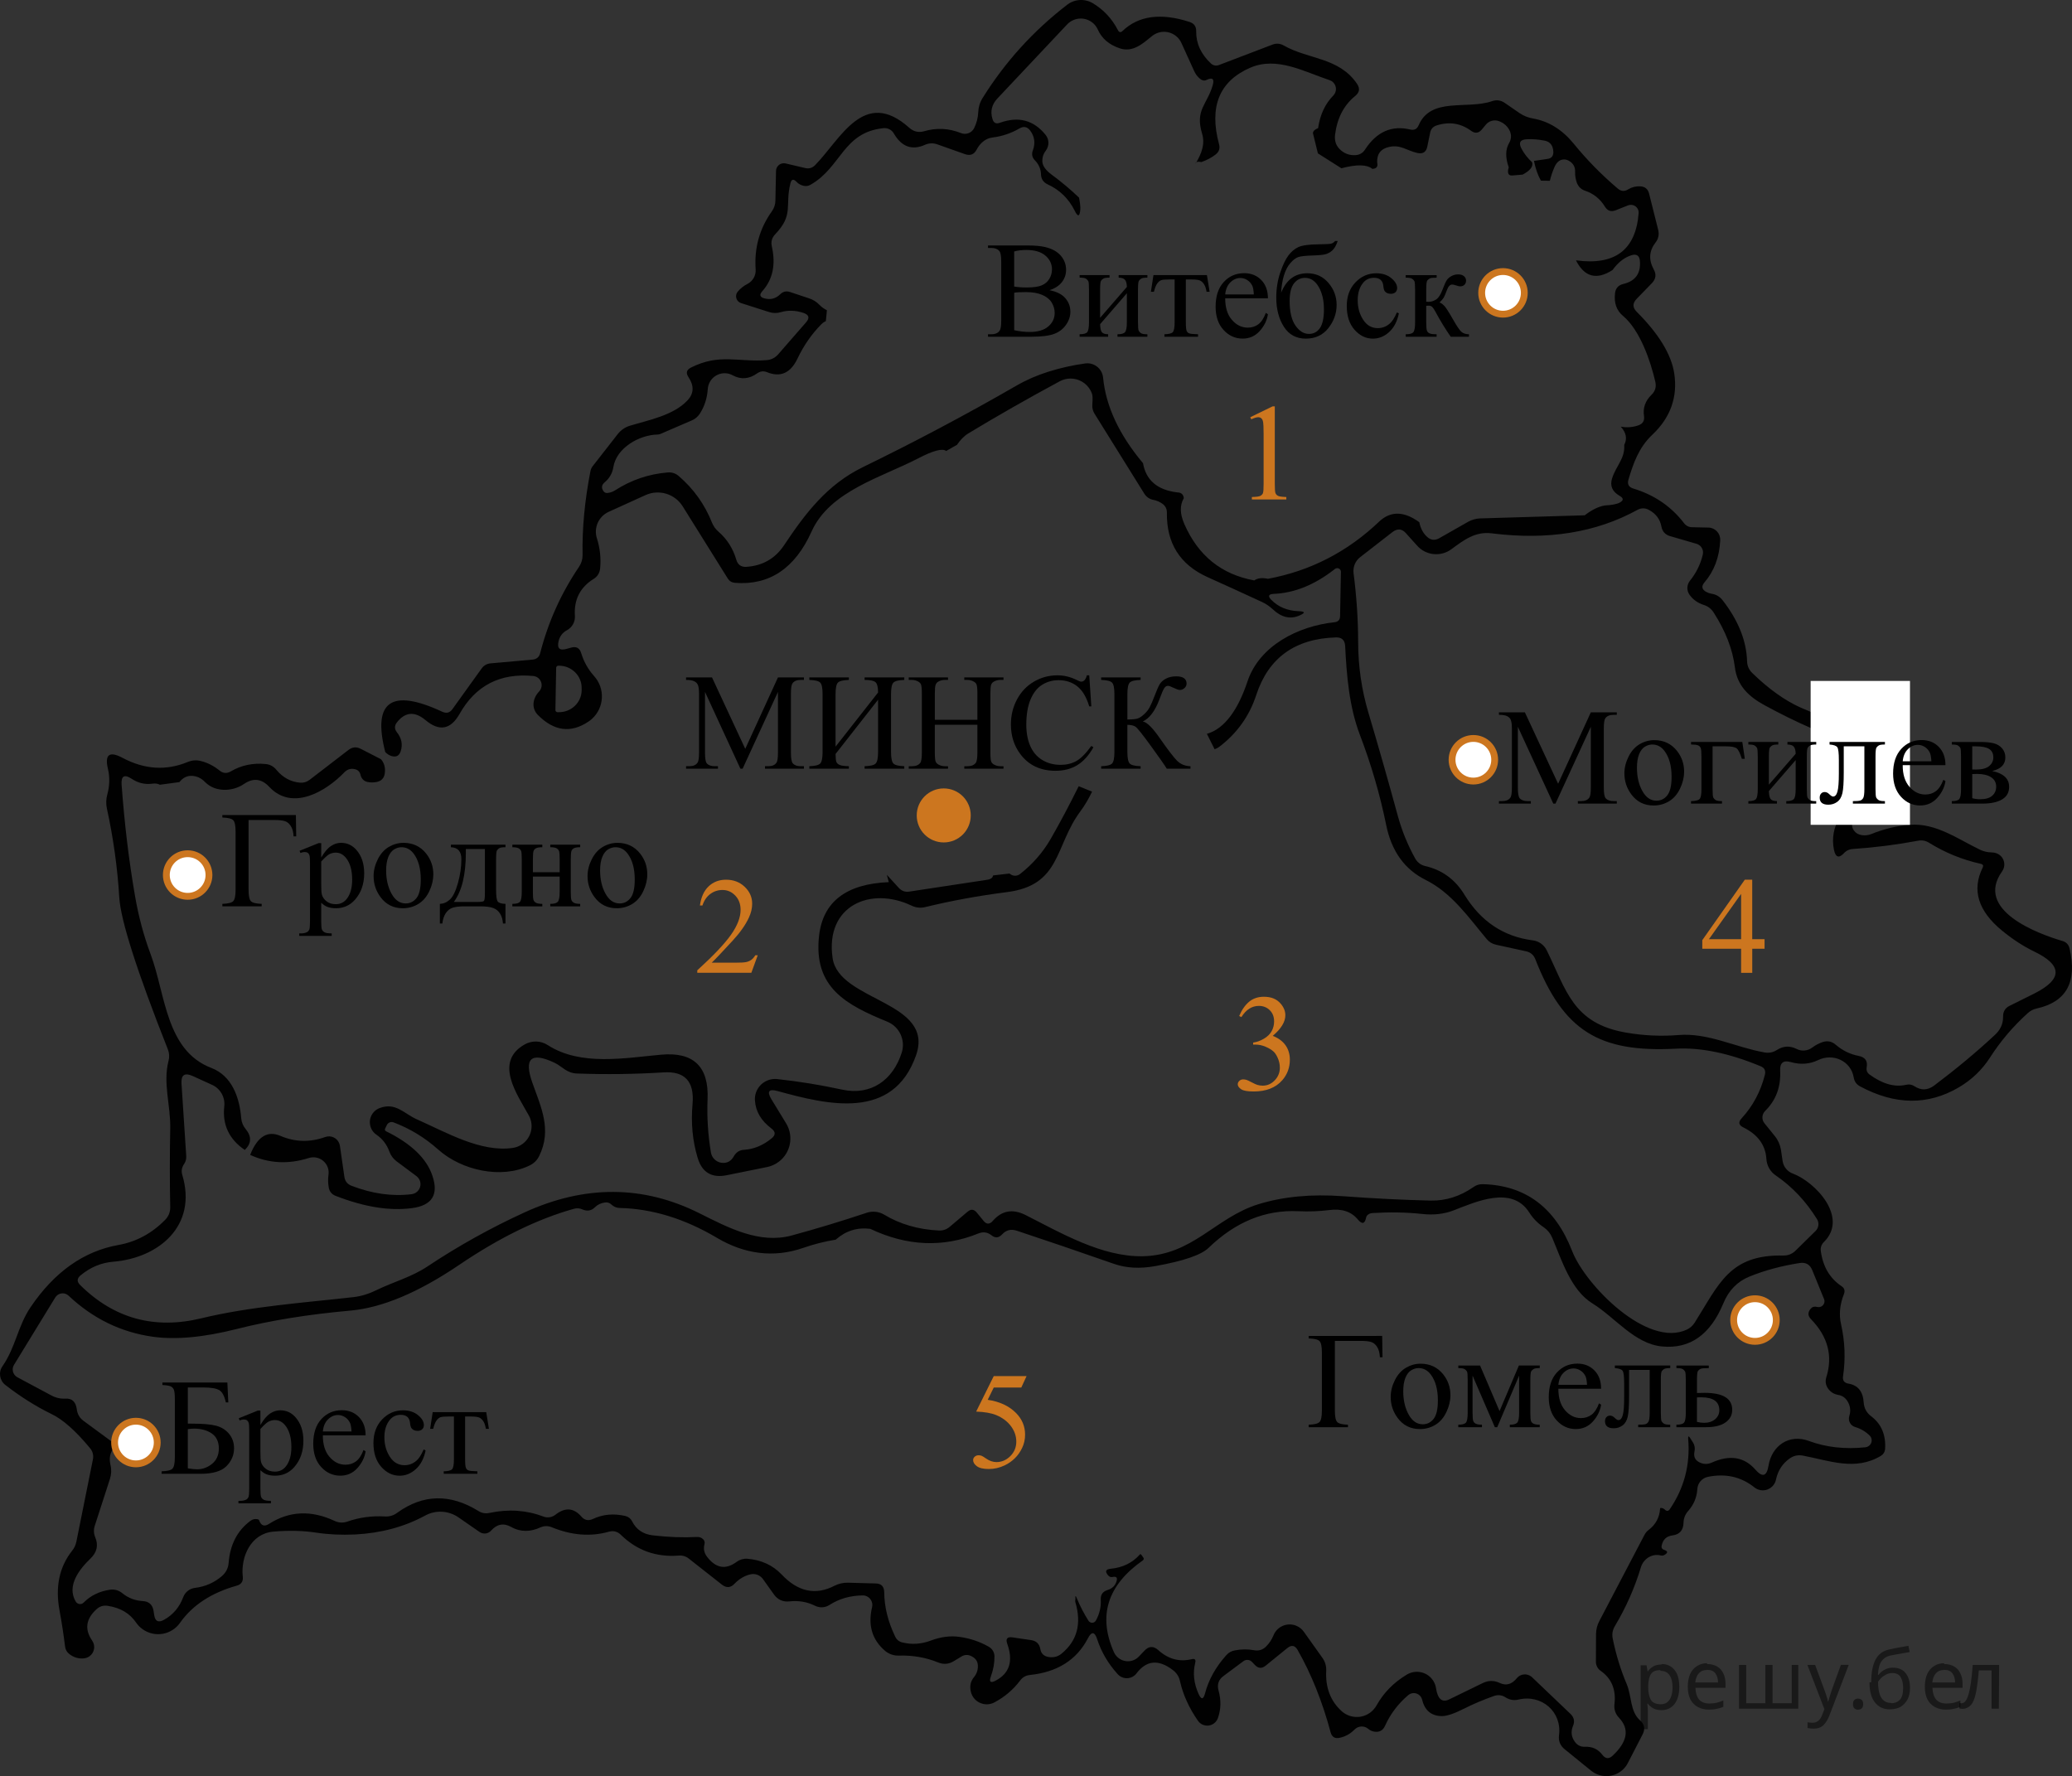 <?xml version="1.0" encoding="utf-8"?>
<!-- Generator: Adobe Illustrator 16.0.0, SVG Export Plug-In . SVG Version: 6.00 Build 0)  -->
<!DOCTYPE svg PUBLIC "-//W3C//DTD SVG 1.1//EN" "http://www.w3.org/Graphics/SVG/1.1/DTD/svg11.dtd">
<svg version="1.1" id="Слой_1" xmlns="http://www.w3.org/2000/svg" xmlns:xlink="http://www.w3.org/1999/xlink" x="0px" y="0px"
	 width="227.26px" height="194.818px" viewBox="1163.362 177.775 227.26 194.818"
	 enable-background="new 1163.362 177.775 227.26 194.818" xml:space="preserve">
<rect x="1163.362" y="177.775" width="227.26" height="194.818" fill="#333333" stroke="none"/>
<path fill="#010101" d="M1294.497,195.716c0.025-0.046,0.053-0.093,0.078-0.14C1294.528,195.609,1294.497,195.652,1294.497,195.716z
	"/>
<path fill="#010101" d="M1390.36,281.83c-0.104-0.446-0.369-0.729-0.807-0.847c-2.688-0.791-9.641-3.367-6.6-7.623
	c0.371-0.515,0.318-1.222-0.123-1.677c-0.283-0.271-0.631-0.409-1.051-0.409c-0.418-0.009-0.816-0.101-1.199-0.271
	c-2.428-1.159-4.883-2.985-7.73-2.755c-1.43,0.108-2.838,0.445-4.229,1.009c-0.338,0.137-0.688,0.178-1.051,0.123
	c-0.371-0.055-0.658-0.218-0.857-0.49c-0.283-0.392-0.283-0.781,0-1.173c2.025-2.8,2.703-6.108,2.031-9.927
	c-0.092-0.526-0.355-0.638-0.791-0.327c-0.301,0.219-0.633,0.271-0.996,0.164c-2.246-0.683-4.287-1.433-6.123-2.25
	c-1.719-0.772-3.473-2.026-5.264-3.764c-0.381-0.364-0.576-0.806-0.586-1.323c-0.072-2.254-0.975-4.485-2.699-6.695
	c-0.313-0.391-0.711-0.622-1.201-0.694c-0.209-0.036-0.404-0.104-0.586-0.205c-0.482-0.272-0.545-0.617-0.189-1.036
	c1.07-1.246,1.648-2.791,1.73-4.637c0-0.005,0-0.011,0-0.017c0.021-0.729-0.553-1.34-1.281-1.361l-1.813-0.041
	c-0.336,0.001-0.652-0.154-0.859-0.424c-1.408-1.845-3.27-3.117-5.576-3.816c-0.51-0.155-0.688-0.486-0.533-0.996
	c0.547-1.827,1.146-3.519,2.605-4.896c2-1.891,2.805-4.136,2.414-6.735c-0.318-2.082-1.691-4.336-4.119-6.765
	c-0.463-0.463-0.467-0.932-0.016-1.403l1.68-1.73c0.443-0.455,0.514-0.96,0.205-1.514c-0.572-1.046-0.512-2.022,0.188-2.934
	c0.328-0.418,0.428-0.886,0.301-1.403l-0.996-3.968c-0.125-0.51-0.447-0.776-0.969-0.806c-0.473-0.026-0.912,0.082-1.322,0.327
	c-0.398,0.255-0.779,0.229-1.145-0.082c-1.773-1.5-3.391-3.149-4.855-4.95c-1.254-1.526-2.738-2.44-4.459-2.74
	c-0.525-0.092-1.014-0.286-1.459-0.588l-1.621-1.117c-0.438-0.301-0.904-0.363-1.404-0.19c-2.729,0.94-6.709-0.491-8.045,2.646
	c-0.174,0.408-0.479,0.563-0.914,0.464c-2.037-0.49-3.689,0.24-4.963,2.194c-0.246,0.383-0.598,0.586-1.053,0.614
	c-0.59,0.037-1.111-0.132-1.564-0.505c-0.537-0.438-0.76-1.019-0.67-1.745c0.229-1.818,0.963-3.231,2.209-4.241
	c0.473-0.382,0.541-0.822,0.205-1.322c-1.979-2.933-5.359-2.674-8.045-4.215c-0.4-0.227-0.814-0.259-1.24-0.095l-5.895,2.25
	c-0.287,0.108-0.615,0.04-0.846-0.177c-1.1-1.027-1.641-2.209-1.623-3.546c0.012-0.509-0.227-0.846-0.709-1.009
	c-3.15-1.026-5.605-0.7-7.363,0.981c-0.207,0.2-0.381,0.168-0.518-0.097c-0.637-1.235-1.545-2.213-2.727-2.933
	c-0.885-0.534-2.002-0.475-2.822,0.15c-3.73,2.873-6.824,6.286-9.287,10.24c-0.295,0.466-0.459,1.002-0.479,1.556
	c-0.025,0.618-0.178,1.199-0.449,1.745c-0.262,0.525-0.885,0.763-1.434,0.546c-1.346-0.537-2.693-0.604-4.051-0.205
	c-0.607,0.173-1.154,0.045-1.635-0.382c-4.965-4.445-7.529,1.255-10.313,4.091c-0.309,0.317-0.676,0.429-1.104,0.328l-2.141-0.505
	c-0.059-0.014-0.115-0.021-0.176-0.021c-0.473-0.011-0.865,0.365-0.877,0.84l-0.066,3.231c0,0.445-0.135,0.851-0.396,1.213
	c-1.346,1.892-1.938,4.015-1.771,6.369c0.043,0.661-0.314,1.287-0.914,1.595c-0.4,0.2-0.75,0.479-1.049,0.832
	c-0.063,0.075-0.109,0.16-0.143,0.252c-0.141,0.413,0.08,0.863,0.496,1.004l3.066,0.98c0.443,0.146,0.887,0.149,1.322,0.014
	c0.781-0.227,1.602-0.199,2.453,0.082c0.627,0.209,0.725,0.56,0.287,1.051l-3.055,3.505c-0.326,0.373-0.742,0.582-1.24,0.627
	c-3.148,0.246-5.168-0.765-8.318,0.817c-0.49,0.246-0.58,0.596-0.271,1.051c0.627,0.944,0.596,1.791-0.096,2.535
	c-1.555,1.664-4.27,2.168-6.342,2.797c-0.521,0.159-0.984,0.479-1.322,0.912l-2.781,3.562c-0.098,0.135-0.168,0.287-0.203,0.449
	c-0.639,3.265-0.928,6.342-0.873,9.23c0.01,0.474-0.119,0.909-0.383,1.311c-1.963,2.892-3.387,6.051-4.268,9.478
	c-0.109,0.427-0.389,0.664-0.832,0.709l-4.582,0.408c-0.43,0.036-0.766,0.228-1.012,0.572l-3.203,4.459
	c-0.281,0.392-0.646,0.485-1.092,0.286c-5.607-2.618-7.697-1.146-6.27,4.418c0.217,0.218,0.449,0.363,0.693,0.438
	c0.52,0.146,0.854-0.041,1.01-0.56c0.227-0.729,0.086-1.408-0.422-2.046c-0.283-0.362-0.283-0.729,0-1.092
	c0.906-1.153,1.955-1.235,3.137-0.244c1.508,1.265,2.75,1.041,3.723-0.668c1.766-3.137,4.463-4.526,8.102-4.174
	c0.227,0.023,0.438,0.12,0.602,0.278c0.4,0.387,0.412,1.025,0.025,1.427c-0.684,0.709-0.887,1.813-0.123,2.578
	c1.764,1.772,3.607,2.015,5.535,0.722c0.139-0.091,0.27-0.191,0.391-0.304c1.361-1.235,1.461-3.34,0.225-4.7
	c-0.652-0.735-1.121-1.567-1.402-2.496c-0.174-0.58-0.551-0.785-1.133-0.612l-0.449,0.123c-0.791,0.235-1.092-0.046-0.9-0.847
	c0.127-0.536,0.438-0.937,0.928-1.199c0.566-0.309,0.902-0.92,0.859-1.567c-0.119-1.782,0.572-3.137,2.072-4.063
	c0.395-0.24,0.65-0.66,0.693-1.132c0.109-1.127-0.01-2.23-0.354-3.313c-0.367-1.151,0.188-2.399,1.297-2.903l4.021-1.827
	c1.479-0.679,3.23-0.152,4.094,1.228l4.947,7.922c0.184,0.282,0.441,0.438,0.777,0.465c3.781,0.3,6.586-1.577,8.414-5.633
	c1.99-4.444,7.705-5.944,11.713-8.031c1.641-0.852,2.652-1.112,3.045-0.796l1.197-0.685c0.334-0.5,0.73-0.936,1.24-1.247
	c3.154-1.909,6.494-3.813,10.02-5.714c0.123-0.063,0.248-0.12,0.379-0.164c1.307-0.445,2.725,0.252,3.168,1.557
	c0.063,0.173,0.072,0.563,0.027,1.173c-0.027,0.354,0.061,0.703,0.246,0.996l5.467,8.781c0.227,0.354,0.586,0.6,0.996,0.668
	c0.363,0.072,0.691,0.215,0.98,0.424c0.338,0.245,0.5,0.577,0.49,0.995c-0.047,3.336,1.439,5.688,4.459,7.051
	c1.938,0.873,3.918,1.777,5.945,2.713c0.455,0.21,0.859,0.481,1.213,0.817c0.945,0.893,1.918,1.118,2.918,0.683
	c0.674-0.291,0.641-0.449-0.094-0.478c-1.23-0.045-2.23-0.463-3-1.254c-0.383-0.399-0.297-0.613,0.258-0.642
	c2.291-0.091,4.531-1,6.723-2.729c0.076-0.063,0.174-0.096,0.271-0.093c0.227,0.007,0.404,0.194,0.395,0.42l-0.094,4.854
	c-0.01,0.392-0.209,0.608-0.6,0.654c-3.996,0.424-8.25,2.563-9.563,6.519c-1.012,3.037-2.479,5.165-4.443,5.725l0.844,1.688
	c0.191-0.063,0.373-0.154,0.533-0.278c1.945-1.491,3.291-3.383,4.037-5.674c1.336-4.072,4.25-6.177,8.738-6.313
	c0.639-0.02,0.975,0.295,1.012,0.94c0.162,3.271,0.447,6.668,1.607,9.723c1.244,3.254,2.209,6.56,2.893,9.914
	c0.582,2.873,2.025,4.882,4.336,6.026c2.861,1.433,4.689,4.092,6.682,6.478c0.273,0.328,0.617,0.537,1.037,0.629l3.299,0.723
	c0.482,0.108,0.814,0.393,0.996,0.847c3.068,7.854,6.969,10.28,15.438,9.832c2.734-0.146,5.828,0.494,9.271,1.923
	c0.428,0.172,0.586,0.48,0.479,0.927c-0.463,1.847-1.318,3.445-2.564,4.801c-0.373,0.409-0.309,0.735,0.191,0.98
	c1.6,0.791,2.445,1.945,2.535,3.464c0.045,0.737,0.434,1.415,1.051,1.827c1.781,1.219,3.281,2.811,4.5,4.772
	c0.256,0.414,0.195,0.95-0.15,1.295l-2.193,2.154c-0.373,0.373-0.826,0.556-1.363,0.546c-5.904-0.123-7.037,3.137-9.709,7.362
	c-0.209,0.327-0.486,0.576-0.832,0.75c-4.377,2.087-11.195-4.923-12.613-8.617c-1.854-4.765-5.123-7.204-9.805-7.322
	c-0.373-0.01-0.709,0.096-1.01,0.313c-1.475,1.026-3.041,1.522-4.705,1.486c-3.082-0.073-6.285-0.231-9.613-0.479
	c-3.445-0.255-6.531,0.036-9.26,0.873c-4.758,1.473-7.213,5.631-12.764,5.713c-4.445,0.056-8.904-2.551-12.777-4.515
	c-1.418-0.719-2.621-0.504-3.611,0.642c-0.346,0.392-0.684,0.388-1.01-0.014l-0.736-0.898c-0.311-0.383-0.65-0.414-1.021-0.097
	l-1.949,1.649c-0.355,0.3-0.766,0.438-1.229,0.408c-2.256-0.118-4.246-0.7-5.973-1.744c-0.572-0.339-1.264-0.413-1.896-0.205
	c-2.783,0.928-5.527,1.759-8.236,2.495c-3.531,0.954-6.914-0.831-10.104-2.429c-6.182-3.101-12.588-3.131-19.215-0.096
	c-3.689,1.691-7.229,3.658-10.607,5.904c-1.771,1.188-3.725,1.689-5.688,2.646c-0.801,0.392-1.615,0.638-2.441,0.735
	c-5.428,0.614-11.305,1.021-16.678,2.318c-5.162,1.255-9.604,0.035-13.322-3.654c-0.363-0.363-0.346-0.714,0.057-1.05
	c1.072-0.893,2.275-1.393,3.613-1.5c4.908-0.409,9.23-3.888,7.541-9.52c-0.127-0.418-0.061-0.817,0.203-1.2
	c0.174-0.264,0.25-0.551,0.232-0.858l-0.52-7.949c-0.064-0.954,0.34-1.236,1.213-0.846l2.127,0.969
	c0.912,0.406,1.455,1.354,1.352,2.346c-0.229,2.026,0.521,3.627,2.25,4.8c0.736-0.709,0.77-1.473,0.096-2.291
	c-0.283-0.337-0.455-0.757-0.49-1.198c-0.178-2.237-0.996-4.638-3.287-5.511c-5.004-1.923-5.004-8.087-6.652-12.478
	c-0.754-2.021-1.322-4.142-1.705-6.368c-0.672-3.864-1.162-7.94-1.473-12.231c-0.063-0.944,0.301-1.159,1.092-0.642
	c0.709,0.472,1.463,0.654,2.264,0.545c0.365-0.054,0.631,0,0.84,0.115l2.146-0.289c0.379-0.485,0.854-0.725,1.432-0.684
	c0.521,0.045,0.965,0.26,1.338,0.642c0.617,0.627,1.408,0.922,2.373,0.886c0.717-0.037,1.371-0.254,1.963-0.654
	c0.99-0.673,1.904-0.563,2.74,0.326c2.537,2.715,6.232,0.506,8.25-1.595c0.318-0.328,0.695-0.44,1.133-0.342
	c0.355,0.072,0.566,0.296,0.643,0.668c0.084,0.365,0.369,0.651,0.734,0.736c0.348,0.071,0.695,0.071,1.051,0
	c0.49-0.108,0.777-0.408,0.859-0.899c0.1-0.627-0.037-1.159-0.41-1.596l-2.234-1.146c-0.475-0.236-0.918-0.19-1.338,0.137
	l-4.256,3.272c-0.309,0.235-0.652,0.341-1.035,0.313c-1.025-0.082-1.898-0.556-2.617-1.418c-0.301-0.373-0.689-0.582-1.172-0.628
	c-1.4-0.136-2.676,0.133-3.818,0.807c-0.439,0.254-0.85,0.223-1.24-0.097c-0.619-0.5-1.277-0.842-1.979-1.021
	c-0.51-0.146-1.01-0.118-1.5,0.082c-2.363,0.981-4.75,0.832-7.158-0.45c-1.445-0.772-1.98-0.364-1.596,1.229
	c0.209,0.898,0.186,1.821-0.068,2.769c-0.145,0.502-0.162,1.029-0.055,1.541c0.709,3.245,1.164,6.5,1.361,9.764
	c0.156,2.527,1.934,8.086,5.332,16.679c0.16,0.397,0.186,0.845,0.068,1.269c-0.627,2.454,0.246,4.867,0.189,7.419
	c-0.055,2.944-0.055,5.821,0,8.631c0.01,0.517-0.191,1.013-0.559,1.377c-1.465,1.492-3.174,2.409-5.127,2.756
	c-3.803,0.683-7.01,2.954-9.629,6.817c-1.432,2.128-1.621,4.363-3.082,6.479c-0.463,0.653-0.324,1.563,0.314,2.059
	c1.662,1.291,3.354,2.355,5.07,3.191c1.246,0.6,2.65,1.845,4.213,3.735c0.311,0.373,0.414,0.795,0.314,1.27l-1.801,8.959
	c-0.072,0.382-0.23,0.729-0.479,1.036c-1.398,1.771-1.857,3.95-1.377,6.53c0.246,1.328,0.449,2.66,0.613,3.996
	c0.047,0.316,0.191,0.577,0.438,0.776c0.5,0.4,1.055,0.563,1.662,0.491c0.199-0.024,0.393-0.098,0.557-0.211
	c0.564-0.391,0.707-1.162,0.316-1.727c-0.854-1.235-0.697-2.382,0.465-3.438c0.346-0.327,0.756-0.454,1.229-0.383
	c1.391,0.21,2.432,0.822,3.123,1.842c0.195,0.287,0.443,0.536,0.729,0.735c1.322,0.934,3.152,0.614,4.084-0.709
	c1.363-1.938,3.438-3.296,6.219-4.077c0.5-0.137,0.723-0.464,0.668-0.981c-0.244-2.168,0.873-4.73,3.342-4.948
	c1.699-0.146,3.26-0.109,4.678,0.107c1.371,0.209,2.807,0.276,4.295,0.205c2.838-0.146,5.393-0.832,7.664-2.061
	c1.16-0.646,2.59-0.569,3.684,0.19l2.305,1.597c0.404,0.276,0.949,0.213,1.268-0.15c0.646-0.728,1.385-0.858,2.211-0.396
	c1.049,0.589,2.141,0.533,3.203,0.041c0.395-0.174,0.842-0.179,1.24-0.013c2.174,0.891,4.262,1.055,6.26,0.489
	c0.51-0.136,0.949-0.021,1.322,0.343c1.746,1.708,3.854,2.468,6.328,2.275c0.428-0.035,0.805,0.077,1.131,0.341l3.627,2.852
	c0.492,0.382,0.951,0.347,1.379-0.108c0.51-0.526,1.082-0.866,1.719-1.021c0.518-0.134,1.064,0.065,1.391,0.505l1.215,1.704
	c0.426,0.582,0.998,0.832,1.717,0.75c0.982-0.107,1.91,0.05,2.783,0.479c0.506,0.253,1.107,0.224,1.582-0.082
	c1.053-0.683,2.27-1.03,3.641-1.05c0.088-0.002,0.176,0.008,0.262,0.027c0.563,0.137,0.91,0.703,0.773,1.269
	c-0.473,1.989,0.012,3.59,1.445,4.799c0.438,0.354,0.938,0.521,1.5,0.506c1.527-0.045,2.959,0.204,4.297,0.75
	c0.59,0.244,1.162,0.199,1.717-0.137l0.859-0.52c0.297-0.188,0.672-0.214,0.996-0.067c0.525,0.229,0.791,0.597,0.791,1.104
	c0.01,0.463-0.133,0.872-0.424,1.228c-0.354,0.428-0.479,0.933-0.367,1.515c0.031,0.175,0.088,0.345,0.17,0.503
	c0.453,0.877,1.537,1.219,2.42,0.766c1.137-0.601,2.088-1.409,2.852-2.428c0.266-0.346,0.613-0.541,1.051-0.587
	c3.01-0.31,5.133-1.649,6.367-4.022c0.398-0.771,0.736-0.744,1.01,0.082c0.455,1.409,1.209,2.695,2.264,3.858
	c0.059,0.063,0.121,0.121,0.189,0.173c0.59,0.441,1.428,0.322,1.869-0.269c1.092-1.444,2.424-1.563,3.996-0.354
	c0.408,0.31,0.668,0.718,0.775,1.229c0.338,1.48,0.992,2.923,1.965,4.321c0.148,0.22,0.365,0.384,0.617,0.471
	c0.648,0.225,1.354-0.121,1.576-0.771c0.338-0.954,0.359-1.959,0.068-3.014c-0.182-0.663,0-1.195,0.547-1.596l2.182-1.623
	c0.291-0.22,0.703-0.179,0.953,0.096l0.287,0.301c0.373,0.408,0.771,0.439,1.199,0.095l2.387-1.937
	c0.455-0.363,0.828-0.29,1.119,0.219c1.51,2.654,2.713,5.658,3.613,9.015c0.146,0.535,0.484,0.739,1.021,0.612
	c0.617-0.137,1.158-0.44,1.621-0.913c0.41-0.407,1.063-0.432,1.5-0.056c0.174,0.146,0.369,0.242,0.588,0.287
	c0.59,0.117,1.01-0.096,1.254-0.644c0.572-1.28,1.418-2.397,2.537-3.354c0.107-0.093,0.238-0.159,0.379-0.193
	c0.504-0.124,1.02,0.188,1.146,0.699c0.281,1.182,1.002,1.781,2.154,1.8c0.557,0,1.367-0.272,2.439-0.817
	c1.01-0.511,2.105-0.974,3.287-1.392c0.455-0.154,0.883-0.101,1.281,0.163c0.438,0.271,0.904,0.351,1.404,0.23
	c2.564-0.601,4.771,1.362,4.445,3.888c-0.082,0.637,0.121,1.154,0.613,1.555l2.902,2.358c0.146,0.117,0.303,0.22,0.471,0.305
	c1.309,0.667,2.904,0.152,3.566-1.148l1.623-3.148c0.299-0.592,0.199-1.104-0.301-1.541c-1.092-0.981-0.887-2.633-1.445-3.955
	c-0.664-1.563-1.178-3.235-1.541-5.02c-0.092-0.474-0.014-0.918,0.23-1.336c1.219-2.035,2.174-4.19,2.863-6.464
	c0.295-0.972,1.268-1.543,2.195-1.296c0.164,0.036,0.318,0,0.465-0.107c0.311-0.209,0.285-0.373-0.068-0.491
	c-0.264-0.081-0.369-0.245-0.313-0.49c0.137-0.664,0.535-1.036,1.199-1.118c0.771-0.101,1.172-0.56,1.197-1.378
	c0.012-0.5,0.184-0.936,0.521-1.31c0.609-0.69,0.938-1.49,0.994-2.399c0.039-0.656,0.521-1.206,1.174-1.336
	c1.936-0.391,3.631-0.005,5.086,1.159c0.178,0.142,0.383,0.24,0.605,0.288c0.793,0.176,1.578-0.326,1.756-1.12
	c0.209-1.001,0.713-1.782,1.514-2.346c0.428-0.301,0.898-0.405,1.418-0.313c2.918,0.546,5.781,1.731,8.604,0.016
	c0.25-0.155,0.412-0.425,0.438-0.725c0.1-1.563-0.414-2.769-1.541-3.612c-0.49-0.374-0.76-0.868-0.805-1.486
	c-0.072-1.219-0.631-1.913-1.68-2.086c-0.463-0.082-0.656-0.351-0.586-0.806c0.281-1.898,0.209-3.802-0.217-5.699
	c-0.246-1.056-0.143-2.159,0.313-3.313c0.145-0.372,0.055-0.664-0.271-0.873c-1.281-0.862-2.037-2.147-2.264-3.856
	c-0.053-0.359,0.068-0.72,0.326-0.97c2.768-2.714-0.941-6.612-3.408-7.526c-0.584-0.221-1.006-0.734-1.105-1.351l-0.189-1.27
	c-0.092-0.545-0.32-1.059-0.668-1.486l-1.146-1.418c-0.318-0.396-0.283-0.973,0.082-1.336c1.189-1.174,1.74-2.649,1.648-4.433
	c-0.037-0.854,0.354-1.163,1.174-0.929c1.063,0.302,2.059,0.229,2.984-0.217c1.623-0.791,3.602,0.066,3.912,1.908
	c0.074,0.445,0.311,0.771,0.711,0.98c3.836,2.056,7.443,2.087,10.826,0.096c1.4-0.827,2.531-1.908,3.396-3.245
	c1.162-1.817,2.557-3.455,4.172-4.908c0.271-0.245,0.594-0.409,0.955-0.491C1390.004,287.68,1391.206,285.494,1390.36,281.83z
	 M1224.596,250.794h0.109c1.377,0.021,2.477,1.128,2.453,2.469v0.245v0.001c-0.021,1.341-1.156,2.408-2.535,2.386h-0.109
	c-0.006,0-0.01,0-0.014,0c-0.127-0.007-0.227-0.117-0.219-0.245l0.082-4.637C1224.372,250.889,1224.473,250.794,1224.596,250.794z
	 M1363.428,320.271c0.055,0.13,0.063,0.273,0.023,0.409c-0.094,0.342-0.445,0.542-0.787,0.448c-0.291-0.072-0.521-0.009-0.695,0.189
	c-0.346,0.4-0.338,0.787,0.027,1.159c1.854,1.908,2.412,4.031,1.678,6.367c-0.146,0.475-0.063,0.91,0.244,1.312
	c0.266,0.337,0.617,0.545,1.064,0.627c0.436,0.072,0.77,0.301,1.008,0.683c0.318,0.509,0.387,1.056,0.205,1.638
	c-0.002,0.004-0.002,0.01-0.004,0.015c-0.15,0.506,0.139,1.036,0.645,1.186c0.619,0.184,1.15,0.495,1.596,0.94
	c0.121,0.12,0.195,0.276,0.215,0.445c0.045,0.411-0.26,0.786-0.678,0.836c-2.256,0.235-4.322,0.005-6.205-0.694
	c-2.168-0.806-4.076,0.518-4.432,2.727c-0.189,1.165-0.672,1.302-1.445,0.41c-1.219-1.392-2.811-1.646-4.771-0.765
	c-0.49,0.219-0.969,0.195-1.432-0.067c-0.43-0.236-0.582-0.627-0.465-1.173c0.072-0.337,0.02-0.655-0.162-0.954l-0.303-0.478
	c-0.172-0.282-0.25-0.26-0.23,0.065c0.236,2.818-0.432,5.388-2.004,7.705c-0.164,0.246-0.352,0.265-0.561,0.056
	c-0.107-0.107-0.25-0.17-0.424-0.179c-0.063,0-0.094,0.032-0.094,0.097c-0.064,0.955-0.482,1.729-1.256,2.317
	c-0.197,0.152-0.355,0.344-0.465,0.56l-4.949,9.45c-0.229,0.438-0.346,0.899-0.354,1.392l-0.014,3.056
	c0,0.396,0.191,0.766,0.52,0.995c1.199,0.836,1.703,2.054,1.514,3.654c-0.064,0.582,0.104,1.081,0.506,1.5
	c1.164,1.234,0.932,2.617-0.695,4.146c-0.41,0.394-0.787,0.363-1.133-0.082c-0.475-0.627-1.109-0.923-1.908-0.886
	c-0.465,0.018-0.832-0.16-1.104-0.532c-0.4-0.545-0.471-1.137-0.205-1.771c0.199-0.48,0.113-0.908-0.26-1.281l-4.229-4.036
	c-0.025-0.023-0.051-0.046-0.076-0.067c-0.492-0.396-1.209-0.322-1.602,0.162c-0.557,0.685-1.184,0.855-1.883,0.521
	c-0.617-0.29-1.234-0.286-1.854,0.014l-3.695,1.8c-0.572,0.272-0.98,0.119-1.229-0.463c-0.09-0.228-0.154-0.46-0.189-0.695
	c-0.037-0.304-0.139-0.597-0.297-0.855c-0.607-1.003-1.918-1.322-2.922-0.712c-1.438,0.864-2.541,1.985-3.313,3.368
	c-0.098,0.176-0.213,0.338-0.35,0.482c-0.92,1.004-2.486,1.068-3.498,0.146c-1.211-1.108-1.77-2.573-1.678-4.394
	c0.027-0.545-0.119-1.034-0.438-1.472l-2.02-2.836c-0.213-0.299-0.508-0.529-0.85-0.665c-0.98-0.387-2.09,0.093-2.479,1.073
	c-0.189,0.464-0.461,0.867-0.807,1.214c-0.363,0.364-0.799,0.5-1.311,0.409c-0.688-0.127-1.391-0.123-2.1,0.014
	c-0.383,0.063-0.699,0.241-0.955,0.531c-1.162,1.3-1.939,2.693-2.33,4.187c-0.182,0.691-0.42,0.709-0.709,0.057
	c-0.52-1.146-0.643-2.281-0.369-3.409c0.09-0.354-0.041-0.486-0.395-0.396c-1.355,0.318-2.572-0.013-3.654-0.996
	c-0.527-0.472-1.031-0.453-1.514,0.057l-0.613,0.642c-0.15,0.161-0.334,0.29-0.535,0.38c-0.84,0.372-1.828-0.012-2.205-0.855
	c-1.771-3.981-0.719-7.336,3.164-10.063c0.125-0.091,0.145-0.199,0.053-0.327l-0.217-0.3c-0.055-0.073-0.109-0.078-0.164-0.014
	c-0.809,0.908-1.873,1.427-3.191,1.555c-0.555,0.054-0.648,0.295-0.285,0.722c0.137,0.164,0.305,0.225,0.506,0.18
	c0.398-0.082,0.541,0.071,0.422,0.464c-0.146,0.491-0.479,0.813-0.994,0.969c-0.527,0.163-0.773,0.522-0.738,1.076
	c0.047,0.771-0.131,1.528-0.531,2.265c-0.035,0.067-0.092,0.126-0.156,0.169c-0.223,0.146-0.52,0.079-0.66-0.143
	c-0.49-0.772-0.918-1.595-1.281-2.468c-0.127-0.318-0.178-0.307-0.15,0.041c0,0.054-0.004,0.104-0.014,0.148
	c-0.018,0.072-0.018,0.146,0,0.218c0.709,2.384,0.205,4.272-1.514,5.675c-0.4,0.325-0.863,0.447-1.393,0.365
	c-0.533-0.08-0.846-0.371-0.928-0.871c-0.1-0.563-0.432-0.892-0.994-0.981l-2.047-0.3c-0.59-0.09-0.785,0.146-0.586,0.709
	c0.674,1.892,0.246,3.235-1.281,4.037c-0.563,0.291-0.734,0.136-0.518-0.465c0.27-0.735,0.404-1.47,0.395-2.194
	c0-0.438-0.238-0.844-0.627-1.063c-0.973-0.555-2.035-0.914-3.189-1.078c-1.01-0.145-2.061-0.013-3.15,0.396
	c-1.055,0.4-2.107,0.469-3.164,0.205c-0.326-0.077-0.604-0.303-0.75-0.613c-0.799-1.655-1.203-3.286-1.213-4.896
	c-0.01-0.618-0.316-0.938-0.926-0.955l-3.07-0.082c-0.508-0.009-0.988,0.101-1.443,0.328c-2.082,1.082-4.02,0.672-5.811-1.229
	c-0.98-1.026-2.24-1.604-3.775-1.729c-0.412-0.026-0.822,0.094-1.158,0.34c-1.209,0.898-2.295,0.71-3.26-0.571
	c-0.311-0.41-0.4-0.86-0.271-1.351c0.053-0.21,0.012-0.389-0.123-0.532c-0.189-0.2-0.428-0.291-0.709-0.272
	c-1.492,0.082-3.1,0.022-4.828-0.177c-1.072-0.128-1.832-0.642-2.275-1.541c-0.164-0.31-0.414-0.505-0.75-0.587
	c-1.281-0.291-2.465-0.182-3.547,0.327c-0.5,0.235-0.928,0.146-1.281-0.272c-0.836-0.955-1.781-1.018-2.836-0.189
	c-0.371,0.288-0.861,0.365-1.297,0.205c-1.861-0.709-3.836-0.848-5.918-0.409c-0.436,0.1-0.846,0.032-1.227-0.205
	c-3.102-1.917-6.068-1.854-8.906,0.19c-0.396,0.301-0.854,0.438-1.363,0.408c-1.436-0.082-2.805,0.104-4.104,0.561
	c-0.473,0.164-0.938,0.142-1.391-0.067c-2.582-1.21-4.986-1.101-7.215,0.326c-0.5,0.319-0.854,0.196-1.063-0.367
	c-0.027-0.082-0.088-0.132-0.178-0.148c-0.283-0.063-0.547-0.007-0.791,0.177c-1.439,1.073-2.232,2.608-2.389,4.607
	c-0.045,0.594-0.301,1.082-0.764,1.475c-0.836,0.709-1.809,1.132-2.918,1.269c-0.586,0.068-1.086,0.458-1.295,1.009
	c-0.41,1.103-1.105,1.93-2.086,2.481c-0.637,0.364-1.006,0.183-1.105-0.545c-0.018-0.136-0.041-0.276-0.066-0.423
	c-0.109-0.684-0.51-1.04-1.199-1.077c-0.828-0.045-1.568-0.331-2.225-0.858c-0.398-0.328-0.857-0.455-1.377-0.382
	c-1.146,0.173-2.102,0.642-2.863,1.404c-0.033,0.035-0.072,0.065-0.115,0.093c-0.26,0.152-0.598,0.063-0.756-0.202
	c-1.023-1.729,0.395-3.545,1.621-4.719c0.709-0.681,0.883-1.459,0.518-2.331c-0.172-0.418-0.188-0.836-0.053-1.255l1.664-5.141
	c0.162-0.511,0.186-1.021,0.064-1.527c-0.182-0.773-0.039-1.427,0.426-1.964c0.137-0.164,0.117-0.312-0.057-0.438l-3.342-2.455
	c-0.418-0.316-0.658-0.734-0.723-1.255c-0.109-0.827-0.523-1.218-1.24-1.172c-0.555,0.026-1.072-0.091-1.555-0.354l-3.725-1.992
	c-0.014-0.008-0.027-0.017-0.043-0.023c-0.461-0.285-0.605-0.885-0.324-1.339l4.516-7.378c0.035-0.059,0.076-0.113,0.123-0.163
	c0.359-0.384,0.965-0.403,1.348-0.041c2.664,2.509,5.742,4.009,9.232,4.5c2.518,0.354,5.6,0.067,9.246-0.858
	c3.682-0.929,7.816-1.597,12.406-2.006c3.492-0.309,7.482-1.984,11.975-5.029c4.398-2.982,8.586-5.027,12.559-6.139
	c0.313-0.091,0.615-0.071,0.914,0.057c0.537,0.234,1.002,0.164,1.391-0.221c0.291-0.29,0.654-0.468,1.094-0.529
	c0.27-0.046,0.51,0.025,0.709,0.218c0.264,0.245,0.566,0.373,0.914,0.383c3.57,0.081,7.137,1.176,10.688,3.285
	c2.975,1.76,6.193,2.237,9.492,1.077c1.154-0.399,2.326-0.694,3.518-0.886c1.102-0.975,2.365-1.368,3.791-1.188
	c4.027,1.909,7.982,2.078,11.863,0.505c0.52-0.21,0.996-0.141,1.432,0.204c0.41,0.327,0.797,0.295,1.16-0.096
	c0.445-0.481,0.982-0.617,1.609-0.409c3.188,1.055,6.75,2.269,10.676,3.642c1.328,0.464,2.828,0.545,4.5,0.245
	c3.102-0.554,5.057-1.223,5.865-2.004c2.943-2.847,6.217-4.187,9.816-4.021c1.184,0.054,2.316,0.013,3.408-0.123
	c1.373-0.184,2.418,0.156,3.137,1.021c0.482,0.581,0.791,0.5,0.93-0.245c0.018-0.063,0.045-0.116,0.082-0.164
	c0.145-0.173,0.346-0.268,0.6-0.285c1.881-0.117,3.689-0.088,5.426,0.096c1.283,0.146,2.447,0.015,3.492-0.396
	c2.414-0.928,6.381-2.755,8.277,0.231c0.408,0.646,0.936,1.187,1.582,1.622c0.428,0.291,0.738,0.674,0.938,1.146
	c1.051,2.47,2.047,5.754,4.418,7.214c2.51,1.556,4.609,4.433,7.639,4.72c3.055,0.291,5.295-1.291,6.723-4.746
	c0.582-1.408,1.531-2.381,2.852-2.918c1.646-0.673,3.479-1.168,5.494-1.486c0.684-0.108,1.15,0.154,1.404,0.791L1363.428,320.271z
	 M1302.432,241.262c-0.637-0.137-1.137-0.077-1.5,0.178c-3.592-0.654-6.146-2.709-7.662-6.164c-0.5-1.127-0.521-2.076-0.068-2.851
	c-0.035-0.418-0.277-0.631-0.723-0.641c-2.174-0.265-3.424-1.331-3.75-3.204c-2.617-3.118-4.076-6.245-4.377-9.382
	c-0.004-0.026-0.008-0.054-0.012-0.079c-0.131-0.947-1.006-1.606-1.953-1.477c-1.346,0.183-2.688,0.481-4.021,0.899
	c-1.254,0.392-2.432,0.904-3.531,1.541c-5.455,3.146-11.072,6.127-16.854,8.944c-3.9,1.91-6.273,5.032-8.619,8.551
	c-0.975,1.463-2.352,2.254-4.131,2.373c-0.574,0.037-0.941-0.219-1.105-0.764c-0.363-1.246-1.02-2.281-1.977-3.108
	c-0.313-0.272-0.541-0.601-0.697-0.981c-0.791-1.991-2.004-3.69-3.639-5.101c-0.355-0.31-0.771-0.44-1.242-0.396
	c-2.072,0.173-3.99,0.828-5.754,1.964c-0.236,0.154-0.512,0.25-0.818,0.286c-0.191,0.02-0.342-0.051-0.449-0.204
	c-0.246-0.354-0.205-0.673,0.121-0.955c0.537-0.445,0.859-1.009,0.969-1.69c0.342-2.127,2.877-3.52,4.814-3.56
	c0.117,0,0.232-0.022,0.342-0.067l3.449-1.486c0.373-0.159,0.688-0.432,0.9-0.776c0.5-0.791,0.779-1.678,0.846-2.659
	c0.018-0.271,0.094-0.537,0.225-0.774c0.492-0.898,1.611-1.229,2.504-0.738c0.908,0.49,1.811,0.418,2.699-0.219
	c0.336-0.236,0.695-0.276,1.076-0.123c1.455,0.591,2.559,0.108,3.313-1.444c0.699-1.474,1.582-2.746,2.646-3.818
	c0.148-0.152,0.314-0.263,0.49-0.347l0.115-1.185c-0.295-0.145-0.566-0.335-0.811-0.582c-0.318-0.337-0.699-0.577-1.146-0.724
	l-2.086-0.694c-0.41-0.137-0.768-0.056-1.078,0.245c-0.488,0.482-1.07,0.633-1.742,0.45c-0.492-0.136-0.568-0.396-0.232-0.776
	c1.154-1.281,1.504-2.928,1.051-4.938c-0.109-0.5,0.012-0.937,0.367-1.31c2.072-2.168,1.051-3.123,1.678-5.604
	c0.109-0.438,0.322-0.496,0.641-0.178c0.229,0.246,0.5,0.4,0.818,0.464c0.273,0.055,0.521,0.014,0.75-0.123
	c3.381-1.922,3.545-5.754,8.004-6.204c0.459-0.042,0.896,0.183,1.119,0.573c0.854,1.473,1.994,1.891,3.422,1.254
	c0.439-0.191,0.883-0.209,1.336-0.056l3.041,1.077c0.582,0.209,1.016,0.041,1.297-0.505c0.146-0.281,0.338-0.535,0.572-0.763
	c0.336-0.317,0.736-0.505,1.199-0.561c1.027-0.127,2.006-0.459,2.932-0.995c0.445-0.254,0.828-0.183,1.146,0.219
	c0.5,0.664,0.604,1.391,0.313,2.182c-0.162,0.418-0.09,0.787,0.221,1.104c0.428,0.438,0.648,0.95,0.668,1.541
	c0.018,0.51,0.26,0.873,0.723,1.092c1.318,0.601,2.313,1.563,2.973,2.892c0.348,0.709,0.553,0.668,0.615-0.123
	c0.02-0.318-0.027-0.755-0.137-1.31c-0.918-0.882-1.934-1.731-3.041-2.551c-0.619-0.463-0.945-0.923-0.982-1.377
	c-0.025-0.453,0.098-0.858,0.369-1.213c0.398-0.52,0.395-1.24-0.016-1.746c-1.301-1.617-2.975-2.06-5.02-1.322
	c-0.408,0.154-0.678,0.019-0.803-0.409c-0.264-0.846-0.082-1.602,0.545-2.264c2.475-2.637,5.02-5.342,7.637-8.113
	c0.188-0.197,0.408-0.355,0.656-0.467c1.037-0.466,2.25-0.007,2.711,1.025c0.445,0.99,1.25,1.677,2.414,2.06
	c1.418,0.479,2.51-0.504,3.52-1.336c0.143-0.117,0.301-0.216,0.469-0.291c1.059-0.476,2.301-0.003,2.775,1.054l1.393,3.068
	c0.137,0.3,0.322,0.559,0.559,0.776c0.273,0.254,0.533,0.322,0.777,0.205c0.672-0.327,0.904-0.133,0.695,0.586
	c-0.643,2.183-1.949,2.673-1.158,5.318c0.338,1.119-0.07,2.14-0.631,3.119c0.094-0.065,0.27-0.078,0.549-0.022
	c0.617-0.219,1.145-0.5,1.582-0.846c0.363-0.292,0.48-0.664,0.354-1.118c-1.107-4.118,0.031-6.913,3.424-8.387
	c2.943-1.269,5.918,0.449,8.697,1.363c0.152,0.051,0.289,0.134,0.4,0.244c0.402,0.396,0.406,1.045,0.01,1.447
	c-0.898,0.918-1.455,2.108-1.664,3.572c-0.354,0.137-0.545,0.317-0.57,0.546l0.545,2.223l2.578,1.636
	c1.682-0.444,2.813-0.422,3.395,0.068c0.465-0.027,0.641-0.26,0.531-0.695c-0.045-0.945,0.398-1.519,1.336-1.719
	c1.229-0.271,1.951,0.423,3.07,0.668c0.6,0.137,0.963-0.096,1.09-0.694l0.313-1.527c0.082-0.409,0.322-0.678,0.725-0.805
	c1.381-0.437,2.641-0.236,3.775,0.6c0.426,0.31,0.814,0.265,1.158-0.136l0.465-0.56c0.336-0.4,0.889-0.554,1.391-0.382
	c0.58,0.209,0.99,0.576,1.229,1.104c0.189,0.444,0.164,0.882-0.082,1.31c-0.408,0.69-0.424,1.581-0.041,2.672
	c-0.055,0.154-0.082,0.296-0.082,0.423c-0.008,0.336,0.156,0.491,0.49,0.463l1.119-0.096c0.836-0.445,1.182-0.896,1.035-1.351
	c-0.49-0.455-0.883-0.959-1.174-1.515c-0.326-0.636-0.135-0.974,0.574-1.009c0.627-0.036,1.281,0.014,1.963,0.149
	c0.438,0.082,0.729,0.317,0.873,0.709c0.064,0.183,0.096,0.377,0.096,0.586c-0.02,0.418-0.23,0.654-0.641,0.709l-1.486,0.219
	c0.174,0.863,0.428,1.587,0.764,2.168l0.98,0.014c0.119-0.5,0.283-0.99,0.492-1.473c0.207-0.49,0.494-0.771,0.857-0.846
	c0.256-0.056,0.5-0.015,0.734,0.123c0.482,0.272,0.711,0.683,0.684,1.228c-0.01,0.399,0.055,0.791,0.189,1.173
	c0.172,0.455,0.486,0.754,0.941,0.899c0.908,0.31,1.623,0.887,2.141,1.732c0.281,0.464,0.678,0.596,1.188,0.396l1.338-0.532
	c0.121-0.048,0.252-0.067,0.383-0.06c0.471,0.034,0.826,0.438,0.789,0.904c-0.309,4.036-2.6,5.764-6.873,5.182
	c0.928,1.836,2.264,2.19,4.01,1.063c0.602-0.836,1.291-1.377,2.072-1.623c0.564-0.172,0.873,0.032,0.928,0.614
	c0.119,1.373-0.484,2.219-1.813,2.536c-0.545,0.128-0.852,0.469-0.914,1.022c-0.125,1.054,0.16,1.877,0.861,2.468
	c1.895,1.582,3.041,4.991,3.559,7.241c0.127,0.555-0.01,1.026-0.41,1.418c-0.688,0.664-0.969,1.444-0.832,2.345
	c0.074,0.5-0.127,0.836-0.6,1.01c-0.617,0.218-1.27,0.269-1.949,0.149c0.6,0.653,0.729,1.321,0.381,2.004
	c0.096,1.514-0.898,2.276-1.336,3.683c-0.254,0.81,0.027,1.444,0.846,1.909c0.438,0.255,0.434,0.5-0.014,0.736
	c-0.301,0.164-0.846,0.269-1.637,0.313c-0.684,0.118-1.414,0.478-2.195,1.077l-11.469,0.341c-0.463,0.019-0.898,0.142-1.311,0.368
	l-3.189,1.813c-0.48,0.264-0.922,0.209-1.322-0.164c-0.438-0.399-0.717-0.933-0.846-1.597c-1.646-1.199-3.086-1.25-4.322-0.149
	C1311.196,238.285,1307.104,240.398,1302.432,241.262z M1386.487,286.753l-2.715,1.352c-0.475,0.234-0.709,0.622-0.709,1.158
	c0.014,0.831-0.301,1.486-0.912,2.045c-2,1.863-4.215,3.709-6.643,5.536c-0.719,0.536-1.445,0.561-2.184,0.067
	c-0.271-0.172-0.566-0.224-0.885-0.148c-1.256,0.29-2.592-0.082-4.012-1.118c-0.271-0.19-0.381-0.455-0.326-0.79
	c0.129-0.7-0.162-1.119-0.871-1.256c-0.945-0.183-1.791-0.596-2.537-1.24c-0.41-0.354-0.877-0.449-1.404-0.286
	c-0.418,0.138-0.801,0.337-1.146,0.601c-0.51,0.385-1.188,0.442-1.744,0.149c-0.736-0.363-1.449-0.322-2.143,0.122
	c-0.408,0.265-0.857,0.354-1.35,0.272c-3.219-0.572-6.205-2.183-9.465-1.909c-1.898,0.154-3.813,0.063-5.74-0.271
	c-5.836-1.01-6.531-4.637-8.686-9.014c-0.289-0.604-0.869-1.021-1.541-1.104c-3.201-0.409-5.695-2.078-7.488-5.005
	c-1.02-1.673-2.457-2.724-4.322-3.149c-0.451-0.104-0.836-0.392-1.063-0.791c-0.826-1.48-1.469-3.051-1.924-4.704
	c-1.008-3.7-2.08-7.464-3.217-11.291c-0.756-2.536-1.133-5.142-1.133-7.813c-0.008-2.491-0.178-4.996-0.504-7.515
	c-0.084-0.677,0.188-1.347,0.723-1.76l3.545-2.755c0.547-0.418,1.041-0.372,1.486,0.137l1.215,1.351
	c0.963,1.09,2.605,1.256,3.775,0.382c1.352-0.996,2.619-1.964,4.404-1.731c6.137,0.772,11.459-0.082,15.969-2.563
	c0.428-0.235,0.857-0.235,1.295,0c0.756,0.417,1.205,1.022,1.352,1.813c0.102,0.545,0.412,0.896,0.939,1.051l2.906,0.846
	c0.516,0.146,0.822,0.672,0.693,1.187c-0.246,1.056-0.719,2.015-1.418,2.878c-0.354,0.453-0.363,1.083-0.025,1.541
	c0.381,0.526,0.902,0.896,1.566,1.104c0.439,0.141,0.816,0.431,1.063,0.818c1.309,2.035,2.086,4.036,2.332,6
	c0.246,2.045,1.541,3.245,3.246,4.172c3.473,1.899,6.77,3.336,9.898,4.309c0.463,0.146,0.668,0.455,0.613,0.928
	c-0.309,2.719-1.059,5.067-2.25,7.051c-0.674,1.127-0.887,2.313-0.641,3.559c0.182,0.892,0.576,0.991,1.186,0.3
	c0.045-0.045,0.096-0.086,0.15-0.122c0.217-0.146,0.455-0.228,0.709-0.245c2.418-0.163,4.816-0.469,7.199-0.913
	c0.428-0.082,0.826-0.005,1.199,0.23c1.756,1.091,3.643,1.859,5.658,2.306c0.256,0.055,0.322,0.199,0.205,0.437
	c-1.201,2.438-0.49,4.731,2.127,6.886c1.154,0.946,2.318,1.705,3.49,2.277C1389.602,283.635,1389.614,285.18,1386.487,286.753z"/>
<rect x="1361.956" y="252.467" fill="#FFFFFF" width="10.895" height="15.781"/>
<path fill="#010101" d="M1278.604,269.792c-0.854,1.48-1.977,2.769-3.369,3.858c-0.063,0.051-0.137,0.092-0.213,0.121
	c-0.328,0.13-0.684,0.044-0.932-0.181l-1.801,0.208c-0.045,0.25-0.246,0.417-0.654,0.479l-8.537,1.295
	c-0.453,0.072-0.84-0.064-1.158-0.409l-1.309-1.433c0.07,0.265,0.146,0.531,0.217,0.805c-4.672,0.19-7.223,2.149-7.648,5.877
	c-0.652,5.729,3.041,7.609,7.5,9.438c1.316,0.547,1.998,2.016,1.566,3.383c-0.953,3-3.354,4.745-6.531,4.063
	c-2.396-0.52-4.771-0.904-7.117-1.158c-0.125-0.014-0.248-0.017-0.373-0.01c-1.225,0.075-2.154,1.122-2.082,2.341
	c0.074,1.209,0.674,2.235,1.803,3.082c0.48,0.363,0.484,0.731,0.012,1.104c-0.926,0.755-1.926,1.169-3,1.24
	c-0.498,0.026-0.871,0.26-1.117,0.694c-0.316,0.572-0.781,0.814-1.391,0.725c-0.578-0.093-1.033-0.542-1.131-1.118
	c-0.328-1.964-0.451-3.913-0.369-5.852c0.152-3.581-1.545-5.208-5.102-4.882c-3.939,0.354-8.82,1.281-12.424-1.051
	c-0.762-0.495-1.732-0.524-2.521-0.081c-3.422,1.923-0.832,5.495,0.449,7.813c0.139,0.253,0.229,0.525,0.27,0.812
	c0.189,1.319-0.725,2.544-2.043,2.734c-3.52,0.505-7.281-1.704-10.486-3.123c-1.432-0.627-2.332-1.908-4.104-1.254
	c-0.322,0.119-0.598,0.336-0.791,0.618c-0.52,0.76-0.322,1.794,0.438,2.313c0.664,0.455,1.135,1.072,1.418,1.854
	c0.15,0.418,0.42,0.783,0.775,1.052l2.197,1.637c0.236,0.181,0.393,0.45,0.43,0.747c0.074,0.604-0.357,1.155-0.963,1.229
	c-2.117,0.266-4.322-0.045-6.613-0.927c-0.436-0.173-0.691-0.495-0.764-0.969l-0.49-3.408c-0.012-0.08-0.031-0.158-0.059-0.232
	c-0.227-0.633-0.92-0.962-1.553-0.734c-1.682,0.6-3.316,0.56-4.906-0.123c-1.43-0.618-2.537,0.078-3.328,2.086
	c2.055,0.937,4.193,1.051,6.422,0.342c0.242-0.078,0.5-0.099,0.752-0.062c0.916,0.134,1.551,0.983,1.416,1.9
	c-0.063,0.464-0.053,0.929,0.029,1.393c0.08,0.454,0.34,0.764,0.775,0.927c3.137,1.219,5.922,1.664,8.357,1.337
	c2.199-0.291,2.945-1.479,2.236-3.559c-0.637-1.894-2.328-3.517-5.072-4.869c-0.127-0.063-0.164-0.163-0.109-0.3l0.178-0.368
	c0.125-0.281,0.447-0.418,0.736-0.313c1.811,0.685,3.443,1.678,4.908,2.986c2.564,2.291,6.928,3.26,10.021,1.745
	c0.475-0.229,0.822-0.572,1.051-1.036c1.418-2.892,0.205-5.345-0.75-8.045c-0.943-2.664-0.141-3.396,2.414-2.195
	c0.873,0.408,1.322,1.146,2.48,1.188c3.174,0.116,6.338,0.075,9.49-0.123c2.338-0.154,3.398,0.994,3.189,3.448
	c-0.189,2.102-0.004,4.077,0.561,5.934c0.48,1.6,1.547,2.229,3.189,1.896l4.434-0.898c0.354-0.073,0.691-0.205,1.002-0.395
	c1.51-0.909,1.994-2.87,1.084-4.38l-1.623-2.659c-0.518-0.862-0.289-1.163,0.684-0.898c5.535,1.526,12.654,3.246,15.178-3.913
	c2.1-5.975-8.469-5.903-9.15-10.677c-0.832-5.756,4.174-7.896,8.674-5.742c0.48,0.229,0.98,0.276,1.5,0.149
	c2.881-0.699,5.857-1.245,8.932-1.637c5.975-0.75,5.236-5.06,8.072-8.863c0.51-0.686,0.922-1.411,1.281-2.159l-1.467-0.595
	C1280.686,266.009,1279.665,267.941,1278.604,269.792z"/>
<g>
	<g>
		<defs>
			<rect id="SVGID_1_" x="1324.963" y="252.178" width="62.1" height="17.87"/>
		</defs>
		<clipPath id="SVGID_2_">
			<use xlink:href="#SVGID_1_"  overflow="visible"/>
		</clipPath>
		<g clip-path="url(#SVGID_2_)">
			<path d="M1333.729,265.923l-3.885-8.426v6.688c0,0.616,0.068,1,0.201,1.152c0.182,0.207,0.471,0.311,0.867,0.311h0.355v0.273
				h-3.5v-0.273h0.355c0.426,0,0.727-0.129,0.904-0.385c0.109-0.156,0.162-0.516,0.162-1.078v-6.541c0-0.442-0.049-0.764-0.146-0.96
				c-0.068-0.143-0.197-0.263-0.381-0.357c-0.188-0.097-0.484-0.145-0.895-0.145v-0.272h2.848l3.645,7.834l3.588-7.834h2.848v0.272
				h-0.35c-0.43,0-0.732,0.128-0.912,0.384c-0.107,0.158-0.162,0.518-0.162,1.078v6.541c0,0.616,0.068,1,0.207,1.152
				c0.184,0.207,0.473,0.311,0.867,0.311h0.35v0.273h-4.271v-0.273h0.355c0.432,0,0.73-0.129,0.904-0.385
				c0.109-0.156,0.162-0.516,0.162-1.078v-6.688l-3.875,8.426H1333.729z"/>
			<path d="M1344.811,258.96c1.025,0,1.854,0.389,2.475,1.166c0.529,0.664,0.793,1.428,0.793,2.289c0,0.604-0.145,1.219-0.438,1.839
				c-0.291,0.62-0.691,1.088-1.203,1.403c-0.514,0.313-1.082,0.472-1.709,0.472c-1.023,0-1.836-0.405-2.439-1.218
				c-0.508-0.686-0.762-1.452-0.762-2.306c0-0.618,0.154-1.235,0.463-1.85c0.309-0.612,0.715-1.064,1.219-1.357
				S1344.247,258.96,1344.811,258.96z M1344.581,259.439c-0.262,0-0.525,0.077-0.791,0.233c-0.264,0.154-0.479,0.426-0.641,0.813
				c-0.162,0.391-0.244,0.89-0.244,1.5c0,0.984,0.195,1.835,0.59,2.548c0.393,0.714,0.91,1.069,1.553,1.069
				c0.479,0,0.875-0.195,1.186-0.59c0.313-0.395,0.469-1.071,0.469-2.031c0-1.2-0.26-2.146-0.779-2.835
				C1345.571,259.676,1345.124,259.439,1344.581,259.439z"/>
			<path d="M1354.461,259.159l0.273,1.846h-0.326c-0.188-0.61-0.377-0.99-0.566-1.141c-0.189-0.151-0.592-0.226-1.203-0.226h-1.439
				v4.695c0,0.521,0.027,0.833,0.082,0.934c0.055,0.103,0.141,0.189,0.256,0.267c0.117,0.076,0.348,0.114,0.693,0.114v0.273h-3.396
				v-0.273c0.484-0.01,0.797-0.085,0.936-0.226c0.139-0.14,0.207-0.503,0.207-1.089v-3.588c0-0.479-0.027-0.785-0.08-0.92
				c-0.057-0.136-0.15-0.232-0.287-0.291c-0.135-0.061-0.395-0.093-0.773-0.098v-0.279L1354.461,259.159L1354.461,259.159z"/>
			<path d="M1357.379,263.841l2.936-3.383c-0.01-0.379-0.08-0.644-0.215-0.789c-0.135-0.148-0.363-0.226-0.689-0.229v-0.279h3.158
				v0.279c-0.332,0-0.553,0.033-0.668,0.101c-0.113,0.065-0.201,0.148-0.266,0.247c-0.064,0.1-0.098,0.419-0.098,0.961v3.588
				c0,0.521,0.027,0.833,0.082,0.934c0.055,0.103,0.141,0.189,0.256,0.267s0.348,0.114,0.691,0.114v0.273h-3.283v-0.273
				c0.41,0,0.686-0.074,0.824-0.226c0.137-0.149,0.207-0.513,0.207-1.089v-3.184l-2.938,3.391c0.012,0.418,0.07,0.706,0.18,0.863
				c0.107,0.157,0.344,0.238,0.705,0.243v0.273h-3.137v-0.273c0.439,0,0.723-0.079,0.846-0.239s0.186-0.519,0.186-1.074v-3.588
				c0-0.527-0.027-0.839-0.082-0.936s-0.139-0.183-0.252-0.259s-0.346-0.114-0.697-0.114v-0.279h3.285v0.279
				c-0.332,0-0.555,0.033-0.668,0.101c-0.113,0.065-0.203,0.148-0.268,0.247c-0.064,0.1-0.098,0.419-0.098,0.961v3.093H1357.379z"/>
			<path d="M1364.034,259.159h6.07v0.279c-0.336,0-0.561,0.033-0.67,0.101c-0.111,0.065-0.199,0.148-0.264,0.247
				c-0.064,0.1-0.098,0.419-0.098,0.961v3.588c0,0.521,0.027,0.833,0.082,0.934c0.055,0.103,0.141,0.189,0.256,0.267
				c0.117,0.077,0.348,0.114,0.693,0.114v0.273h-3.514v-0.273c0.379,0,0.645-0.02,0.789-0.059c0.146-0.04,0.26-0.135,0.344-0.285
				c0.084-0.149,0.127-0.474,0.127-0.971v-4.695h-2.262v2.851c0,1.077-0.047,1.834-0.145,2.27c-0.098,0.438-0.285,0.759-0.57,0.968
				c-0.283,0.21-0.609,0.313-0.975,0.313c-0.633,0-0.949-0.26-0.949-0.782c0-0.177,0.051-0.322,0.152-0.436s0.232-0.171,0.396-0.171
				c0.172,0,0.332,0.071,0.48,0.215c0.191,0.188,0.34,0.28,0.438,0.28c0.223,0,0.385-0.186,0.486-0.558
				c0.1-0.372,0.15-1.022,0.15-1.953v-1.491c0-0.768-0.055-1.235-0.166-1.402s-0.396-0.27-0.855-0.304v-0.28H1364.034z"/>
			<path d="M1372.055,261.706c-0.006,1.004,0.238,1.792,0.732,2.362s1.076,0.856,1.742,0.856c0.445,0,0.832-0.122,1.16-0.366
				c0.328-0.243,0.604-0.66,0.826-1.251l0.229,0.147c-0.104,0.675-0.404,1.289-0.904,1.842c-0.498,0.555-1.123,0.831-1.875,0.831
				c-0.814,0-1.514-0.315-2.094-0.948s-0.871-1.482-0.871-2.551c0-1.157,0.299-2.061,0.895-2.707s1.342-0.971,2.24-0.971
				c0.764,0,1.389,0.25,1.877,0.75c0.488,0.499,0.732,1.168,0.732,2.004L1372.055,261.706L1372.055,261.706z M1372.055,261.279
				h3.143c-0.025-0.435-0.076-0.738-0.156-0.916c-0.123-0.275-0.307-0.492-0.551-0.649c-0.246-0.157-0.5-0.236-0.768-0.236
				c-0.41,0-0.777,0.159-1.102,0.477C1372.297,260.27,1372.108,260.712,1372.055,261.279z"/>
			<path d="M1381.866,262.348c1.24,0.256,1.861,0.834,1.861,1.735c0,0.615-0.26,1.075-0.775,1.38
				c-0.516,0.307-1.236,0.459-2.16,0.459h-3.352v-0.273c0.439,0,0.719-0.082,0.834-0.248c0.115-0.163,0.176-0.52,0.176-1.065v-3.588
				c0-0.532-0.027-0.846-0.078-0.938c-0.053-0.093-0.135-0.179-0.246-0.255c-0.109-0.076-0.34-0.114-0.686-0.114v-0.279h3.129
				c0.604,0,1.09,0.047,1.463,0.141s0.68,0.277,0.92,0.553c0.24,0.276,0.359,0.611,0.359,1.005
				C1383.313,261.625,1382.829,262.122,1381.866,262.348z M1379.678,262.178c0.219,0.006,0.35,0.008,0.395,0.008
				c0.678,0,1.166-0.129,1.469-0.388c0.301-0.259,0.451-0.572,0.451-0.941c0-0.429-0.152-0.738-0.459-0.931
				s-0.797-0.287-1.469-0.287h-0.385v2.539H1379.678z M1379.678,265.324c0.248,0.079,0.543,0.117,0.885,0.117
				c0.588,0,1.023-0.128,1.311-0.384s0.432-0.586,0.432-0.989c0-0.452-0.186-0.801-0.557-1.04c-0.371-0.241-0.885-0.362-1.543-0.362
				c-0.162,0-0.338,0.005-0.525,0.015v2.644H1379.678z"/>
		</g>
	</g>
</g>
<g>
	<g>
		<defs>
			<rect id="SVGID_3_" x="1268.944" y="200.962" width="59.27" height="17.871"/>
		</defs>
		<clipPath id="SVGID_4_">
			<use xlink:href="#SVGID_3_"  overflow="visible"/>
		</clipPath>
		<g clip-path="url(#SVGID_4_)">
			<path d="M1278.479,209.602c0.695,0.148,1.217,0.386,1.563,0.709c0.479,0.453,0.719,1.007,0.719,1.662
				c0,0.496-0.158,0.974-0.475,1.428c-0.316,0.455-0.748,0.788-1.299,0.997c-0.553,0.21-1.393,0.313-2.521,0.313h-4.738v-0.272
				h0.377c0.42,0,0.721-0.134,0.902-0.398c0.115-0.172,0.172-0.539,0.172-1.101v-6.469c0-0.619-0.072-1.011-0.215-1.174
				c-0.193-0.217-0.479-0.324-0.859-0.324h-0.377V204.7h4.338c0.811,0,1.459,0.059,1.947,0.178c0.74,0.177,1.307,0.49,1.695,0.94
				c0.389,0.449,0.584,0.97,0.584,1.555c0,0.502-0.152,0.951-0.459,1.348C1279.528,209.116,1279.075,209.411,1278.479,209.602z
				 M1274.598,209.204c0.184,0.035,0.393,0.061,0.627,0.078c0.234,0.017,0.492,0.024,0.773,0.024c0.721,0,1.262-0.078,1.625-0.231
				c0.363-0.155,0.641-0.394,0.832-0.713c0.193-0.32,0.289-0.67,0.289-1.05c0-0.585-0.238-1.085-0.719-1.498
				c-0.479-0.414-1.178-0.621-2.096-0.621c-0.494,0-0.938,0.056-1.332,0.163V209.204L1274.598,209.204z M1274.598,213.99
				c0.572,0.133,1.139,0.198,1.695,0.198c0.895,0,1.576-0.2,2.045-0.602c0.469-0.402,0.703-0.897,0.703-1.488
				c0-0.389-0.107-0.764-0.318-1.123c-0.213-0.357-0.559-0.642-1.037-0.849c-0.479-0.206-1.07-0.311-1.775-0.311
				c-0.307,0-0.568,0.006-0.785,0.016s-0.393,0.025-0.525,0.052v4.106H1274.598z"/>
			<path d="M1284.028,212.63l2.932-3.381c-0.01-0.379-0.082-0.644-0.215-0.791c-0.133-0.146-0.363-0.225-0.688-0.229v-0.279h3.152
				v0.279c-0.33,0-0.553,0.033-0.666,0.101c-0.113,0.066-0.201,0.147-0.266,0.248c-0.064,0.098-0.098,0.418-0.098,0.959v3.589
				c0,0.521,0.027,0.833,0.082,0.935c0.055,0.101,0.141,0.189,0.254,0.267c0.117,0.075,0.348,0.113,0.693,0.113v0.272h-3.279v-0.272
				c0.408,0,0.684-0.074,0.82-0.226c0.139-0.15,0.209-0.514,0.209-1.089v-3.184l-2.934,3.39c0.01,0.419,0.068,0.707,0.178,0.864
				c0.109,0.156,0.344,0.238,0.705,0.243v0.272h-3.133v-0.272c0.439,0,0.721-0.08,0.844-0.239s0.186-0.52,0.186-1.074v-3.589
				c0-0.526-0.025-0.838-0.082-0.935c-0.055-0.096-0.137-0.182-0.252-0.258c-0.111-0.077-0.344-0.115-0.693-0.115v-0.279h3.279
				v0.279c-0.33,0-0.555,0.033-0.666,0.101c-0.113,0.066-0.203,0.147-0.268,0.248c-0.064,0.098-0.098,0.418-0.098,0.959v3.094
				H1284.028z"/>
			<path d="M1289.875,207.949h5.863l0.297,1.831h-0.334c-0.059-0.369-0.158-0.654-0.297-0.856c-0.137-0.202-0.295-0.335-0.475-0.399
				c-0.178-0.063-0.48-0.096-0.908-0.096h-0.594v4.696c0,0.502,0.031,0.821,0.094,0.956c0.061,0.135,0.16,0.225,0.299,0.27
				s0.455,0.074,0.947,0.089v0.272h-3.688v-0.272c0.475-0.011,0.779-0.087,0.914-0.229c0.137-0.143,0.205-0.504,0.205-1.085v-4.696
				h-0.607c-0.426,0-0.715,0.025-0.867,0.078c-0.152,0.051-0.299,0.174-0.439,0.369c-0.141,0.194-0.26,0.496-0.359,0.904h-0.332
				L1289.875,207.949z"/>
			<path d="M1297.745,210.497c-0.004,1.004,0.24,1.791,0.732,2.36c0.494,0.572,1.072,0.857,1.74,0.857
				c0.443,0,0.83-0.122,1.158-0.365c0.328-0.244,0.604-0.661,0.826-1.252l0.229,0.147c-0.104,0.675-0.404,1.288-0.902,1.843
				c-0.5,0.553-1.123,0.83-1.873,0.83c-0.814,0-1.512-0.316-2.092-0.949c-0.58-0.632-0.871-1.481-0.871-2.551
				c0-1.156,0.299-2.06,0.893-2.705c0.596-0.648,1.342-0.972,2.24-0.972c0.76,0,1.385,0.25,1.873,0.749
				c0.488,0.5,0.732,1.168,0.732,2.006L1297.745,210.497L1297.745,210.497z M1297.745,210.068h3.139
				c-0.023-0.433-0.076-0.738-0.154-0.916c-0.123-0.274-0.309-0.491-0.553-0.648c-0.244-0.158-0.5-0.236-0.766-0.236
				c-0.41,0-0.775,0.158-1.1,0.478C1297.989,209.059,1297.799,209.502,1297.745,210.068z"/>
			<path d="M1303.879,209.884c0.568-1.423,1.525-2.135,2.873-2.135c0.943,0,1.715,0.353,2.314,1.057
				c0.6,0.703,0.898,1.509,0.898,2.414c0,0.937-0.305,1.786-0.912,2.551c-0.605,0.767-1.428,1.148-2.465,1.148
				c-1.057,0-1.859-0.438-2.414-1.312c-0.553-0.873-0.828-1.938-0.828-3.192c0-0.976,0.145-1.884,0.43-2.729
				c0.287-0.844,0.588-1.475,0.904-1.894c0.314-0.419,0.68-0.725,1.096-0.915c0.414-0.192,1.146-0.293,2.199-0.303
				c0.754-0.011,1.211-0.032,1.367-0.066c0.158-0.035,0.311-0.133,0.453-0.296h0.287c-0.162,0.481-0.359,0.827-0.592,1.034
				s-0.48,0.346-0.748,0.416c-0.266,0.071-0.742,0.117-1.428,0.137c-0.74,0.021-1.254,0.076-1.537,0.166
				c-0.283,0.092-0.578,0.313-0.885,0.665c-0.307,0.353-0.543,0.813-0.715,1.385C1304.01,208.587,1303.909,209.209,1303.879,209.884
				z M1306.5,208.252c-0.494,0-0.896,0.204-1.213,0.612s-0.475,1.051-0.475,1.928c0,1.186,0.213,2.084,0.637,2.695
				c0.424,0.608,0.916,0.914,1.473,0.914c0.516,0,0.918-0.213,1.211-0.639s0.441-1.105,0.441-2.042c0-0.994-0.193-1.82-0.578-2.479
				C1307.612,208.581,1307.114,208.252,1306.5,208.252z"/>
			<path d="M1316.793,212.143c-0.184,0.892-0.541,1.576-1.074,2.057c-0.531,0.479-1.123,0.72-1.77,0.72
				c-0.77,0-1.441-0.322-2.014-0.967c-0.572-0.646-0.857-1.517-0.857-2.614c0-1.063,0.314-1.927,0.951-2.591
				c0.633-0.665,1.395-0.998,2.283-0.998c0.666,0,1.215,0.177,1.645,0.529c0.428,0.352,0.645,0.717,0.645,1.096
				c0,0.188-0.063,0.338-0.184,0.454c-0.119,0.115-0.289,0.173-0.506,0.173c-0.291,0-0.512-0.093-0.66-0.279
				c-0.084-0.104-0.139-0.301-0.166-0.592c-0.025-0.29-0.127-0.512-0.299-0.664c-0.174-0.147-0.412-0.222-0.719-0.222
				c-0.494,0-0.893,0.183-1.191,0.546c-0.4,0.482-0.6,1.121-0.6,1.913c0,0.808,0.197,1.521,0.596,2.138
				c0.396,0.617,0.934,0.926,1.609,0.926c0.482,0,0.918-0.164,1.303-0.494c0.271-0.227,0.537-0.637,0.793-1.231L1316.793,212.143z"
				/>
			<path d="M1324.477,214.712h-1.998c-0.621-0.9-1.186-1.823-1.689-2.77c-0.117-0.216-0.225-0.378-0.322-0.482
				c-0.096-0.105-0.229-0.158-0.395-0.158c-0.061,0-0.152,0.004-0.281,0.014v1.811c0,0.487,0.027,0.799,0.086,0.935
				c0.057,0.136,0.158,0.232,0.307,0.291c0.148,0.06,0.396,0.089,0.748,0.089v0.272h-3.391v-0.272c0.439,0,0.721-0.08,0.844-0.239
				s0.186-0.52,0.186-1.074v-3.589c0-0.526-0.027-0.838-0.082-0.935c-0.055-0.096-0.137-0.182-0.252-0.258
				c-0.113-0.077-0.344-0.115-0.695-0.115v-0.279h3.393v0.279c-0.41,0-0.664,0.029-0.76,0.089c-0.098,0.061-0.186,0.133-0.264,0.219
				s-0.119,0.42-0.119,1v1.33c0.115,0.01,0.191,0.014,0.23,0.014c0.301,0,0.584-0.084,0.848-0.254c0.266-0.17,0.5-0.531,0.707-1.082
				c0.193-0.521,0.354-0.873,0.479-1.057c0.125-0.183,0.301-0.33,0.525-0.445c0.225-0.116,0.459-0.174,0.707-0.174
				c0.268,0,0.479,0.063,0.637,0.19c0.156,0.129,0.236,0.295,0.236,0.502c0,0.173-0.057,0.319-0.17,0.439
				c-0.113,0.121-0.271,0.182-0.475,0.182c-0.107,0-0.244-0.029-0.406-0.09c-0.209-0.073-0.365-0.109-0.475-0.109
				c-0.229,0-0.414,0.193-0.563,0.582c-0.168,0.449-0.291,0.738-0.371,0.868c-0.078,0.13-0.229,0.305-0.451,0.521
				c0.152,0.045,0.32,0.158,0.5,0.34c0.182,0.182,0.516,0.701,1.004,1.558c0.391,0.686,0.684,1.118,0.877,1.301
				c0.195,0.182,0.479,0.276,0.848,0.287v0.271H1324.477z"/>
		</g>
	</g>
</g>
<g>
	<g>
		<defs>
			<rect id="SVGID_5_" x="1304.069" y="320.568" width="52.439" height="17.871"/>
		</defs>
		<clipPath id="SVGID_6_">
			<use xlink:href="#SVGID_5_"  overflow="visible"/>
		</clipPath>
		<g clip-path="url(#SVGID_6_)">
			<path d="M1314.961,324.309l0.037,2.34h-0.289c-0.021-0.473-0.121-0.852-0.305-1.137s-0.406-0.467-0.67-0.543
				c-0.266-0.076-0.646-0.114-1.146-0.114h-2.816v7.643c0,0.66,0.086,1.078,0.256,1.256s0.564,0.274,1.182,0.295v0.273h-4.313
				v-0.273c0.621-0.02,1.021-0.117,1.193-0.295s0.258-0.596,0.258-1.256v-6.364c0-0.659-0.086-1.078-0.258-1.255
				c-0.174-0.178-0.572-0.275-1.193-0.295v-0.273L1314.961,324.309L1314.961,324.309z"/>
			<path d="M1319.178,327.358c1.027,0,1.854,0.39,2.477,1.167c0.527,0.664,0.793,1.428,0.793,2.288c0,0.605-0.146,1.22-0.439,1.84
				c-0.291,0.619-0.691,1.089-1.203,1.402c-0.512,0.314-1.082,0.473-1.709,0.473c-1.021,0-1.836-0.405-2.438-1.219
				c-0.51-0.684-0.764-1.451-0.764-2.304c0-0.62,0.154-1.236,0.463-1.85c0.309-0.612,0.717-1.065,1.221-1.358
				S1318.614,327.358,1319.178,327.358z M1318.948,327.839c-0.262,0-0.525,0.077-0.789,0.232c-0.266,0.153-0.479,0.427-0.643,0.815
				c-0.162,0.389-0.244,0.888-0.244,1.498c0,0.984,0.197,1.834,0.59,2.547c0.393,0.715,0.91,1.071,1.553,1.071
				c0.479,0,0.875-0.196,1.186-0.591c0.313-0.395,0.469-1.07,0.469-2.03c0-1.201-0.26-2.146-0.777-2.835
				C1319.938,328.075,1319.491,327.839,1318.948,327.839z"/>
			<path d="M1327.834,332.556l2.121-4.999h2.289v0.281c-0.336,0-0.561,0.033-0.67,0.1c-0.111,0.067-0.199,0.148-0.264,0.247
				c-0.064,0.1-0.098,0.419-0.098,0.96v3.588c0,0.47,0.023,0.771,0.07,0.904c0.047,0.137,0.145,0.238,0.289,0.308
				c0.146,0.068,0.369,0.104,0.672,0.104v0.273h-3.283v-0.273c0.404,0,0.676-0.074,0.814-0.225s0.207-0.515,0.207-1.091v-4.067
				l-2.4,5.656h-0.26l-2.445-5.656v4.067c0,0.47,0.023,0.771,0.074,0.904c0.049,0.137,0.145,0.238,0.289,0.308
				c0.143,0.068,0.363,0.104,0.666,0.104v0.273h-2.596v-0.273c0.439,0,0.723-0.08,0.846-0.24c0.125-0.159,0.186-0.518,0.186-1.074
				v-3.588c0-0.526-0.025-0.838-0.08-0.934c-0.055-0.097-0.139-0.183-0.252-0.259c-0.115-0.077-0.348-0.114-0.697-0.114v-0.281
				h2.387L1327.834,332.556z"/>
			<path d="M1334.286,330.105c-0.004,1.004,0.24,1.792,0.734,2.362c0.492,0.571,1.074,0.857,1.74,0.857
				c0.445,0,0.832-0.123,1.16-0.366s0.605-0.661,0.826-1.251l0.23,0.146c-0.105,0.677-0.406,1.289-0.904,1.844
				c-0.5,0.554-1.125,0.83-1.875,0.83c-0.816,0-1.516-0.315-2.094-0.948c-0.582-0.634-0.871-1.482-0.871-2.552
				c0-1.155,0.297-2.059,0.893-2.705c0.596-0.647,1.342-0.973,2.242-0.973c0.762,0,1.387,0.25,1.875,0.75
				c0.49,0.5,0.732,1.168,0.732,2.005L1334.286,330.105L1334.286,330.105z M1334.286,329.677h3.143
				c-0.023-0.433-0.076-0.738-0.154-0.916c-0.123-0.274-0.309-0.492-0.553-0.647c-0.246-0.158-0.5-0.236-0.768-0.236
				c-0.41,0-0.777,0.158-1.102,0.476C1334.53,328.669,1334.34,329.11,1334.286,329.677z"/>
			<path d="M1340.487,327.557h6.07v0.281c-0.336,0-0.561,0.033-0.67,0.1c-0.111,0.066-0.199,0.148-0.264,0.247
				c-0.066,0.1-0.098,0.419-0.098,0.96v3.588c0,0.522,0.027,0.834,0.082,0.936c0.055,0.101,0.141,0.188,0.256,0.266
				c0.117,0.077,0.348,0.114,0.691,0.114v0.273h-3.512v-0.273c0.379,0,0.645-0.02,0.789-0.059s0.26-0.136,0.344-0.285
				s0.127-0.474,0.127-0.972v-4.694h-2.262v2.85c0,1.078-0.047,1.835-0.145,2.271s-0.285,0.759-0.57,0.968
				c-0.283,0.209-0.609,0.313-0.975,0.313c-0.633,0-0.949-0.261-0.949-0.781c0-0.179,0.051-0.322,0.152-0.437
				c0.102-0.113,0.232-0.17,0.396-0.17c0.172,0,0.332,0.07,0.48,0.214c0.191,0.188,0.338,0.28,0.438,0.28
				c0.223,0,0.385-0.187,0.484-0.557c0.104-0.372,0.152-1.023,0.152-1.953v-1.492c0-0.769-0.055-1.235-0.166-1.402
				c-0.111-0.168-0.396-0.269-0.855-0.303v-0.282H1340.487z"/>
			<path d="M1349.485,330.571l0.846-0.016c2.016,0,3.023,0.62,3.023,1.861c0,0.575-0.244,1.037-0.736,1.384
				s-1.199,0.521-2.123,0.521h-3.262v-0.273c0.438,0,0.721-0.08,0.844-0.24c0.125-0.159,0.186-0.518,0.186-1.074v-3.588
				c0-0.526-0.025-0.838-0.08-0.934c-0.055-0.097-0.139-0.184-0.252-0.259c-0.113-0.077-0.348-0.114-0.697-0.114v-0.281h3.551v0.281
				c-0.488,0-0.791,0.027-0.904,0.084s-0.207,0.131-0.281,0.223c-0.074,0.09-0.111,0.424-0.111,1v1.425H1349.485z M1349.485,333.738
				c0.264,0.069,0.523,0.104,0.787,0.104c0.494,0,0.895-0.13,1.203-0.391c0.311-0.263,0.465-0.592,0.465-0.99
				c0-0.944-0.66-1.417-1.98-1.417c-0.113,0-0.27,0.003-0.475,0.007V333.738z"/>
		</g>
	</g>
</g>
<g>
	<g>
		<defs>
			<rect id="SVGID_7_" x="1178.268" y="325.688" width="41.398" height="20.631"/>
		</defs>
		<clipPath id="SVGID_8_">
			<use xlink:href="#SVGID_7_"  overflow="visible"/>
		</clipPath>
		<g clip-path="url(#SVGID_8_)">
			<path d="M1188.299,329.418l0.104,2.187h-0.268c-0.158-0.709-0.4-1.159-0.729-1.352c-0.33-0.192-0.914-0.289-1.754-0.289h-1.689
				v3.968h0.4c1.229,0,2.135,0.077,2.713,0.232c0.578,0.154,1.049,0.452,1.412,0.89c0.363,0.439,0.545,0.966,0.545,1.582
				c0,0.743-0.277,1.396-0.83,1.957c-0.555,0.563-1.508,0.842-2.861,0.842h-4.256v-0.272c0.623-0.021,1.021-0.117,1.193-0.295
				c0.172-0.179,0.26-0.597,0.26-1.257v-6.367c0-0.508-0.035-0.85-0.105-1.026c-0.072-0.178-0.189-0.303-0.354-0.377
				s-0.465-0.123-0.904-0.148v-0.271h7.123V329.418z M1183.963,338.837c0.436,0.068,0.773,0.104,1.016,0.104
				c0.607,0,1.156-0.201,1.648-0.604c0.492-0.404,0.738-0.963,0.738-1.678c0-0.738-0.258-1.287-0.771-1.645
				c-0.516-0.355-1.168-0.536-1.957-0.536c-0.223,0-0.447,0.021-0.676,0.061v4.299H1183.963z"/>
			<path d="M1189.553,333.341l2.09-0.843h0.281v1.581c0.352-0.597,0.703-1.015,1.057-1.252c0.354-0.238,0.727-0.358,1.115-0.358
				c0.684,0,1.25,0.267,1.705,0.798c0.559,0.65,0.838,1.497,0.838,2.541c0,1.168-0.336,2.133-1.008,2.896
				c-0.555,0.625-1.252,0.938-2.092,0.938c-0.365,0-0.682-0.051-0.947-0.153c-0.199-0.074-0.42-0.224-0.668-0.443v2.061
				c0,0.463,0.029,0.759,0.086,0.884s0.154,0.226,0.295,0.299c0.143,0.074,0.398,0.11,0.77,0.11v0.273h-3.559v-0.273h0.186
				c0.271,0.006,0.504-0.047,0.697-0.154c0.094-0.055,0.166-0.143,0.219-0.264c0.051-0.12,0.078-0.427,0.078-0.92v-6.396
				c0-0.438-0.021-0.717-0.061-0.835c-0.041-0.118-0.104-0.207-0.189-0.268c-0.086-0.059-0.203-0.088-0.352-0.088
				c-0.119,0-0.27,0.034-0.453,0.104L1189.553,333.341z M1191.924,334.514v2.527c0,0.547,0.021,0.906,0.066,1.078
				c0.07,0.285,0.238,0.537,0.508,0.754c0.271,0.217,0.609,0.324,1.02,0.324c0.494,0,0.895-0.191,1.201-0.576
				c0.4-0.502,0.602-1.209,0.602-2.119c0-1.035-0.229-1.83-0.682-2.387c-0.316-0.386-0.693-0.576-1.127-0.576
				c-0.238,0-0.473,0.059-0.705,0.178C1192.629,333.805,1192.334,334.072,1191.924,334.514z"/>
			<path d="M1198.774,335.217c-0.006,1.005,0.238,1.793,0.732,2.364s1.074,0.856,1.742,0.856c0.443,0,0.83-0.123,1.16-0.365
				c0.328-0.244,0.604-0.661,0.826-1.253l0.229,0.147c-0.104,0.675-0.406,1.289-0.904,1.844c-0.5,0.554-1.125,0.83-1.875,0.83
				c-0.814,0-1.514-0.315-2.094-0.949c-0.582-0.633-0.871-1.482-0.871-2.553c0-1.156,0.297-2.059,0.893-2.707
				c0.596-0.646,1.344-0.971,2.242-0.971c0.762,0,1.387,0.25,1.875,0.749c0.49,0.5,0.734,1.169,0.734,2.006L1198.774,335.217
				L1198.774,335.217z M1198.774,334.788h3.143c-0.025-0.435-0.078-0.738-0.156-0.916c-0.123-0.275-0.309-0.492-0.553-0.65
				c-0.244-0.157-0.5-0.235-0.768-0.235c-0.41,0-0.775,0.158-1.102,0.477C1199.016,333.781,1198.827,334.221,1198.774,334.788z"/>
			<path d="M1210.045,336.865c-0.184,0.892-0.541,1.576-1.076,2.058c-0.531,0.479-1.123,0.72-1.77,0.72
				c-0.771,0-1.443-0.321-2.016-0.967c-0.574-0.646-0.861-1.518-0.861-2.615c0-1.063,0.318-1.929,0.953-2.594
				c0.635-0.664,1.396-0.997,2.287-0.997c0.666,0,1.215,0.177,1.645,0.528c0.432,0.351,0.646,0.718,0.646,1.097
				c0,0.188-0.063,0.339-0.184,0.454c-0.121,0.116-0.289,0.174-0.506,0.174c-0.293,0-0.512-0.094-0.66-0.28
				c-0.084-0.104-0.141-0.301-0.168-0.591c-0.025-0.291-0.127-0.513-0.299-0.665c-0.174-0.146-0.414-0.222-0.719-0.222
				c-0.494,0-0.895,0.182-1.193,0.547c-0.4,0.482-0.602,1.12-0.602,1.913c0,0.808,0.199,1.521,0.598,2.139
				c0.398,0.618,0.936,0.928,1.611,0.928c0.484,0,0.92-0.164,1.305-0.494c0.271-0.228,0.535-0.64,0.793-1.234L1210.045,336.865z"/>
			<path d="M1210.821,332.668h5.871l0.295,1.833h-0.332c-0.061-0.37-0.158-0.656-0.297-0.857c-0.141-0.202-0.297-0.335-0.477-0.397
				c-0.178-0.064-0.48-0.098-0.91-0.098h-0.594v4.698c0,0.502,0.031,0.821,0.094,0.957c0.063,0.135,0.16,0.226,0.301,0.271
				c0.139,0.044,0.453,0.073,0.947,0.088v0.272h-3.689v-0.272c0.473-0.011,0.779-0.086,0.914-0.229
				c0.137-0.143,0.205-0.505,0.205-1.086v-4.698h-0.609c-0.424,0-0.713,0.026-0.867,0.077c-0.152,0.054-0.299,0.176-0.439,0.369
				c-0.141,0.195-0.26,0.496-0.359,0.906h-0.334L1210.821,332.668z"/>
		</g>
	</g>
</g>
<g>
	<g>
		<defs>
			<rect id="SVGID_9_" x="1235.823" y="248.346" width="62.098" height="17.872"/>
		</defs>
		<clipPath id="SVGID_10_">
			<use xlink:href="#SVGID_9_"  overflow="visible"/>
		</clipPath>
		<g clip-path="url(#SVGID_10_)">
			<path d="M1244.571,262.094l-3.883-8.425v6.688c0,0.615,0.066,1,0.199,1.152c0.184,0.207,0.473,0.312,0.867,0.312h0.355v0.271
				h-3.498v-0.271h0.354c0.426,0,0.729-0.13,0.904-0.386c0.109-0.156,0.164-0.517,0.164-1.078v-6.541
				c0-0.442-0.049-0.764-0.148-0.961c-0.068-0.143-0.197-0.262-0.381-0.356c-0.186-0.096-0.484-0.146-0.895-0.146v-0.272h2.848
				l3.645,7.834l3.588-7.834h2.848v0.272h-0.35c-0.43,0-0.732,0.129-0.91,0.386c-0.109,0.156-0.164,0.516-0.164,1.077v6.541
				c0,0.615,0.068,1,0.207,1.152c0.184,0.207,0.473,0.312,0.867,0.312h0.35v0.271h-4.271v-0.271h0.355
				c0.432,0,0.73-0.13,0.904-0.386c0.109-0.156,0.164-0.517,0.164-1.078v-6.688l-3.877,8.425H1244.571z"/>
			<path d="M1259.67,253.735c0-0.6-0.098-0.979-0.293-1.141s-0.59-0.24-1.184-0.24v-0.272h4.352v0.272
				c-0.623,0.021-1.02,0.119-1.191,0.295c-0.174,0.179-0.262,0.597-0.262,1.257v6.364c0,0.659,0.088,1.078,0.262,1.255
				c0.172,0.178,0.568,0.275,1.191,0.297v0.271h-4.352v-0.271c0.639-0.021,1.043-0.12,1.217-0.301c0.172-0.18,0.26-0.597,0.26-1.251
				v-5.745l-4.662,5.951c0.004,0.43,0.033,0.716,0.084,0.86c0.053,0.146,0.174,0.26,0.363,0.344c0.191,0.084,0.527,0.13,1.012,0.141
				v0.272h-4.336v-0.272c0.623-0.021,1.021-0.118,1.193-0.296c0.172-0.177,0.26-0.596,0.26-1.255v-6.365
				c0-0.659-0.086-1.077-0.26-1.256c-0.172-0.176-0.57-0.274-1.193-0.295v-0.272h4.336v0.272c-0.627,0.021-1.027,0.119-1.201,0.295
				c-0.172,0.179-0.258,0.597-0.258,1.256v5.768L1259.67,253.735z"/>
			<path d="M1265.895,256.725h4.67v-2.865c0-0.512-0.031-0.849-0.098-1.011c-0.049-0.123-0.15-0.229-0.311-0.316
				c-0.213-0.118-0.438-0.179-0.674-0.179h-0.355v-0.272h4.299v0.272h-0.355c-0.236,0-0.463,0.058-0.674,0.17
				c-0.158,0.079-0.268,0.198-0.322,0.358c-0.059,0.16-0.086,0.485-0.086,0.978v6.462c0,0.508,0.031,0.842,0.096,1.004
				c0.051,0.123,0.15,0.229,0.305,0.317c0.219,0.118,0.445,0.179,0.682,0.179h0.355v0.271h-4.299v-0.271h0.355
				c0.41,0,0.709-0.121,0.896-0.362c0.123-0.157,0.186-0.536,0.186-1.138v-3.05h-4.67v3.05c0,0.508,0.031,0.842,0.098,1.004
				c0.049,0.123,0.152,0.229,0.311,0.317c0.213,0.118,0.439,0.179,0.676,0.179h0.361v0.271h-4.305v-0.271h0.354
				c0.416,0,0.719-0.121,0.904-0.362c0.119-0.157,0.178-0.536,0.178-1.138v-6.462c0-0.512-0.031-0.849-0.096-1.011
				c-0.049-0.123-0.15-0.229-0.305-0.316c-0.217-0.118-0.443-0.179-0.682-0.179h-0.355v-0.272h4.307v0.272h-0.361
				c-0.238,0-0.465,0.058-0.676,0.17c-0.152,0.079-0.26,0.198-0.318,0.358c-0.061,0.16-0.09,0.485-0.09,0.978V256.725z"/>
			<path d="M1282.831,251.852l0.229,3.404h-0.229c-0.307-1.021-0.744-1.752-1.313-2.201c-0.568-0.447-1.25-0.672-2.047-0.672
				c-0.666,0-1.27,0.17-1.809,0.506c-0.537,0.338-0.961,0.875-1.271,1.613c-0.309,0.738-0.463,1.656-0.463,2.754
				c0,0.906,0.146,1.691,0.438,2.355s0.73,1.174,1.314,1.528c0.586,0.354,1.254,0.531,2.006,0.531c0.652,0,1.229-0.139,1.729-0.417
				c0.498-0.278,1.047-0.831,1.645-1.657l0.23,0.146c-0.504,0.892-1.092,1.544-1.764,1.957c-0.674,0.414-1.473,0.621-2.396,0.621
				c-1.664,0-2.955-0.615-3.869-1.848c-0.682-0.915-1.021-1.993-1.021-3.232c0-1,0.225-1.918,0.674-2.754
				c0.451-0.839,1.068-1.486,1.857-1.946c0.787-0.46,1.648-0.69,2.582-0.69c0.729,0,1.443,0.179,2.15,0.531
				c0.207,0.109,0.355,0.163,0.443,0.163c0.135,0,0.25-0.047,0.35-0.141c0.127-0.134,0.219-0.317,0.273-0.555h0.262V251.852z"/>
			<path d="M1293.936,261.822v0.271h-2.596c-0.279-0.448-0.873-1.294-1.777-2.536c-0.904-1.243-1.455-1.932-1.652-2.066
				c-0.197-0.136-0.496-0.206-0.896-0.21v2.989c0,0.659,0.086,1.078,0.256,1.255c0.17,0.178,0.568,0.275,1.195,0.297v0.271h-4.326
				v-0.271c0.615-0.021,1.014-0.117,1.188-0.293c0.176-0.175,0.264-0.595,0.264-1.259v-6.364c0-0.66-0.086-1.078-0.26-1.257
				c-0.172-0.176-0.57-0.274-1.193-0.295v-0.272h4.328v0.272c-0.627,0.021-1.025,0.119-1.195,0.295
				c-0.172,0.179-0.256,0.597-0.256,1.257v2.791c0.537-0.006,0.91-0.041,1.119-0.107c0.207-0.066,0.439-0.217,0.699-0.453
				s0.465-0.492,0.615-0.765c0.15-0.273,0.346-0.724,0.582-1.349c0.223-0.585,0.404-0.992,0.545-1.222
				c0.141-0.229,0.367-0.426,0.678-0.591c0.313-0.165,0.684-0.247,1.113-0.247c0.76,0,1.141,0.266,1.141,0.797
				c0,0.188-0.076,0.35-0.227,0.487c-0.15,0.137-0.322,0.207-0.516,0.207c-0.139,0-0.369-0.079-0.695-0.236
				c-0.287-0.143-0.486-0.214-0.602-0.214c-0.158,0-0.295,0.082-0.406,0.247c-0.115,0.165-0.295,0.585-0.541,1.259
				c-0.477,1.26-1.08,2.062-1.816,2.4c0.449,0.078,1.072,0.69,1.867,1.838c0.846,1.216,1.465,2.026,1.859,2.437
				C1292.827,261.595,1293.327,261.805,1293.936,261.822z"/>
		</g>
	</g>
</g>
<g>
	<g>
		<defs>
			<rect id="SVGID_11_" x="1184.944" y="263.439" width="52.438" height="20.632"/>
		</defs>
		<clipPath id="SVGID_12_">
			<use xlink:href="#SVGID_11_"  overflow="visible"/>
		</clipPath>
		<g clip-path="url(#SVGID_12_)">
			<path d="M1195.815,267.175l0.035,2.342h-0.287c-0.021-0.473-0.121-0.852-0.307-1.137c-0.182-0.286-0.406-0.467-0.67-0.543
				c-0.264-0.077-0.645-0.115-1.145-0.115h-2.816v7.646c0,0.66,0.084,1.078,0.256,1.256c0.17,0.177,0.564,0.274,1.182,0.295v0.272
				h-4.313v-0.272c0.621-0.021,1.02-0.118,1.193-0.295c0.172-0.178,0.258-0.596,0.258-1.256v-6.369c0-0.659-0.086-1.078-0.258-1.255
				c-0.174-0.179-0.572-0.276-1.193-0.296v-0.273H1195.815z"/>
			<path d="M1196.221,271.097l2.092-0.843h0.281v1.582c0.352-0.596,0.701-1.014,1.057-1.252c0.354-0.239,0.725-0.359,1.113-0.359
				c0.684,0,1.252,0.268,1.705,0.799c0.561,0.649,0.838,1.496,0.838,2.541c0,1.167-0.336,2.134-1.008,2.896
				c-0.553,0.626-1.25,0.938-2.09,0.938c-0.365,0-0.682-0.052-0.949-0.154c-0.197-0.073-0.42-0.223-0.666-0.443v2.063
				c0,0.463,0.027,0.757,0.084,0.883c0.059,0.125,0.156,0.225,0.297,0.299c0.143,0.074,0.396,0.111,0.768,0.111v0.272h-3.559v-0.272
				h0.188c0.27,0.004,0.504-0.048,0.695-0.156c0.094-0.054,0.168-0.142,0.219-0.262c0.053-0.121,0.078-0.429,0.078-0.921v-6.396
				c0-0.438-0.021-0.716-0.061-0.835c-0.039-0.117-0.102-0.207-0.188-0.267c-0.086-0.059-0.203-0.088-0.354-0.088
				c-0.119,0-0.27,0.033-0.451,0.104L1196.221,271.097z M1198.594,272.272v2.526c0,0.547,0.021,0.906,0.066,1.079
				c0.068,0.285,0.238,0.536,0.508,0.753s0.607,0.325,1.02,0.325c0.494,0,0.895-0.192,1.201-0.576c0.398-0.502,0.6-1.209,0.6-2.12
				c0-1.034-0.229-1.829-0.682-2.386c-0.316-0.385-0.691-0.576-1.127-0.576c-0.236,0-0.473,0.059-0.703,0.177
				C1199.297,271.563,1199.004,271.829,1198.594,272.272z"/>
			<path d="M1207.622,270.225c1.027,0,1.854,0.391,2.475,1.168c0.529,0.664,0.793,1.429,0.793,2.29c0,0.605-0.145,1.219-0.438,1.839
				c-0.291,0.621-0.691,1.089-1.203,1.404c-0.512,0.314-1.082,0.473-1.709,0.473c-1.023,0-1.836-0.405-2.439-1.219
				c-0.508-0.686-0.762-1.453-0.762-2.305c0-0.621,0.154-1.238,0.463-1.853c0.309-0.613,0.715-1.065,1.221-1.358
				C1206.526,270.371,1207.057,270.225,1207.622,270.225z M1207.391,270.706c-0.262,0-0.523,0.078-0.789,0.231
				c-0.264,0.156-0.479,0.429-0.641,0.816c-0.164,0.39-0.246,0.889-0.246,1.5c0,0.984,0.197,1.834,0.59,2.549
				c0.395,0.714,0.91,1.07,1.555,1.07c0.479,0,0.875-0.196,1.186-0.59c0.313-0.396,0.467-1.072,0.467-2.032
				c0-1.201-0.26-2.147-0.777-2.837C1208.381,270.942,1207.936,270.706,1207.391,270.706z"/>
			<path d="M1212.817,270.425h5.988v0.281c-0.336,0-0.561,0.033-0.672,0.1c-0.109,0.067-0.197,0.149-0.262,0.248
				c-0.064,0.098-0.098,0.418-0.098,0.96v3.347c0,0.704,0.061,1.138,0.182,1.298c0.121,0.159,0.404,0.247,0.85,0.262v2.149h-0.281
				c-0.02-0.403-0.119-0.757-0.301-1.057c-0.18-0.301-0.432-0.513-0.752-0.636s-0.797-0.186-1.424-0.186h-1.748
				c-0.545,0-0.969,0.049-1.275,0.146c-0.307,0.096-0.563,0.297-0.768,0.602c-0.205,0.306-0.33,0.683-0.375,1.131h-0.273v-2.149
				c0.404-0.016,0.773-0.175,1.104-0.48c0.332-0.305,0.623-0.902,0.875-1.795c0.252-0.891,0.379-1.768,0.379-2.63
				c0-0.847-0.383-1.282-1.148-1.308V270.425L1212.817,270.425z M1214.456,270.906v0.405c0,2.419-0.441,4.22-1.32,5.4h2.521
				c0.455,0,0.717-0.037,0.785-0.114c0.068-0.076,0.104-0.357,0.104-0.846v-4.847L1214.456,270.906L1214.456,270.906z"/>
			<path d="M1221.811,273.447h2.936v-1.434c0-0.429-0.018-0.708-0.053-0.839c-0.033-0.13-0.119-0.24-0.256-0.332
				c-0.137-0.091-0.377-0.137-0.723-0.137v-0.281h3.283v0.281c-0.307,0-0.529,0.035-0.67,0.104
				c-0.143,0.069-0.236,0.169-0.287,0.299c-0.049,0.132-0.074,0.434-0.074,0.905v3.591c0,0.429,0.02,0.711,0.057,0.851
				c0.037,0.138,0.129,0.25,0.271,0.336c0.145,0.086,0.379,0.129,0.703,0.129v0.272h-3.283v-0.272c0.41,0,0.686-0.074,0.824-0.225
				c0.137-0.15,0.207-0.515,0.207-1.091v-1.678h-2.936v1.678c0,0.429,0.018,0.711,0.055,0.851c0.037,0.138,0.129,0.25,0.271,0.336
				c0.145,0.086,0.379,0.129,0.705,0.129v0.272h-3.285v-0.272c0.439,0,0.723-0.08,0.846-0.24c0.125-0.16,0.186-0.518,0.186-1.074
				v-3.591c0-0.429-0.018-0.712-0.055-0.85c-0.037-0.139-0.127-0.249-0.271-0.332c-0.145-0.084-0.379-0.126-0.705-0.126v-0.281
				h3.285v0.281c-0.307,0-0.529,0.035-0.672,0.104c-0.141,0.069-0.234,0.169-0.285,0.299c-0.049,0.132-0.074,0.434-0.074,0.905
				V273.447L1221.811,273.447z"/>
			<path d="M1231.088,270.225c1.027,0,1.855,0.391,2.477,1.168c0.529,0.664,0.793,1.429,0.793,2.29c0,0.605-0.146,1.219-0.438,1.839
				c-0.291,0.621-0.693,1.089-1.205,1.404c-0.512,0.314-1.08,0.473-1.707,0.473c-1.023,0-1.836-0.405-2.439-1.219
				c-0.51-0.686-0.764-1.453-0.764-2.305c0-0.621,0.154-1.238,0.465-1.853c0.309-0.613,0.715-1.065,1.219-1.358
				S1230.526,270.225,1231.088,270.225z M1230.86,270.706c-0.264,0-0.525,0.078-0.791,0.231c-0.264,0.156-0.479,0.429-0.641,0.816
				c-0.164,0.39-0.246,0.889-0.246,1.5c0,0.984,0.197,1.834,0.592,2.549c0.393,0.714,0.908,1.07,1.553,1.07
				c0.479,0,0.875-0.196,1.186-0.59c0.313-0.396,0.469-1.072,0.469-2.032c0-1.201-0.262-2.147-0.779-2.837
				C1231.85,270.942,1231.403,270.706,1230.86,270.706z"/>
		</g>
	</g>
</g>
<circle fill="#FFFFFF" stroke="#CC761F" stroke-width="0.75" stroke-miterlimit="10" cx="1328.213" cy="209.899" r="2.338"/>
<circle fill="#FFFFFF" stroke="#CC761F" stroke-width="0.75" stroke-miterlimit="10" cx="1324.963" cy="261.112" r="2.338"/>
<circle fill="#FFFFFF" stroke="#CC761F" stroke-width="0.75" stroke-miterlimit="10" cx="1355.85" cy="322.569" r="2.338"/>
<circle fill="#FFFFFF" stroke="#CC761F" stroke-width="0.75" stroke-miterlimit="10" cx="1178.27" cy="336.005" r="2.338"/>
<circle fill="#FFFFFF" stroke="#CC761F" stroke-width="0.75" stroke-miterlimit="10" cx="1183.944" cy="273.755" r="2.338"/>
<circle fill="#CC761F" stroke="#CC761F" stroke-width="1.25" stroke-linecap="round" stroke-linejoin="round" stroke-miterlimit="10" cx="1266.872" cy="267.218" r="2.338"/>
<g>
	<g>
		<defs>
			<rect id="SVGID_13_" x="1236.97" y="270.737" width="12.42" height="16.493"/>
		</defs>
		<clipPath id="SVGID_14_">
			<use xlink:href="#SVGID_13_"  overflow="visible"/>
		</clipPath>
		<g clip-path="url(#SVGID_14_)">
			<path fill="#CC761F" d="M1246.474,282.554l-0.703,1.926h-5.93v-0.273c1.744-1.584,2.973-2.877,3.684-3.881
				c0.713-1.004,1.066-1.922,1.066-2.754c0-0.635-0.195-1.156-0.584-1.563c-0.391-0.408-0.857-0.613-1.402-0.613
				c-0.492,0-0.938,0.145-1.328,0.432c-0.395,0.289-0.686,0.711-0.871,1.267h-0.275c0.125-0.91,0.441-1.609,0.953-2.097
				c0.512-0.485,1.15-0.729,1.916-0.729c0.814,0,1.496,0.26,2.043,0.781c0.545,0.522,0.818,1.137,0.818,1.846
				c0,0.508-0.119,1.014-0.355,1.521c-0.367,0.797-0.959,1.642-1.779,2.531c-1.23,1.338-1.998,2.146-2.305,2.422h2.623
				c0.533,0,0.908-0.02,1.123-0.061c0.215-0.039,0.408-0.119,0.582-0.238c0.172-0.121,0.324-0.293,0.451-0.514L1246.474,282.554
				L1246.474,282.554z"/>
		</g>
	</g>
</g>
<g>
	<g>
		<defs>
			<rect id="SVGID_15_" x="1347.302" y="270.738" width="12.42" height="16.492"/>
		</defs>
		<clipPath id="SVGID_16_">
			<use xlink:href="#SVGID_15_"  overflow="visible"/>
		</clipPath>
		<g clip-path="url(#SVGID_16_)">
			<path fill="#CC761F" d="M1356.902,280.793v1.048h-1.35v2.643h-1.223v-2.643h-4.256v-0.944l4.662-6.629h0.814v6.525H1356.902z
				 M1354.33,280.793v-4.969l-3.529,4.969H1354.33z"/>
		</g>
	</g>
</g>
<g>
	<g>
		<defs>
			<rect id="SVGID_17_" x="1296.444" y="283.589" width="12.42" height="17.871"/>
		</defs>
		<clipPath id="SVGID_18_">
			<use xlink:href="#SVGID_17_"  overflow="visible"/>
		</clipPath>
		<g clip-path="url(#SVGID_18_)">
			<path fill="#CC761F" d="M1299.276,289.219c0.287-0.674,0.648-1.192,1.086-1.561c0.438-0.367,0.982-0.551,1.635-0.551
				c0.807,0,1.422,0.262,1.854,0.782c0.326,0.39,0.49,0.806,0.49,1.248c0,0.729-0.461,1.48-1.381,2.259
				c0.617,0.241,1.084,0.586,1.4,1.032c0.316,0.447,0.475,0.976,0.475,1.58c0,0.865-0.275,1.617-0.828,2.252
				c-0.723,0.826-1.768,1.238-3.137,1.238c-0.678,0-1.139-0.082-1.383-0.25s-0.367-0.348-0.367-0.539
				c0-0.143,0.061-0.268,0.176-0.377c0.115-0.107,0.256-0.162,0.418-0.162c0.125,0,0.25,0.021,0.379,0.06
				c0.084,0.024,0.273,0.114,0.57,0.27c0.297,0.156,0.5,0.248,0.615,0.277c0.184,0.055,0.377,0.082,0.586,0.082
				c0.504,0,0.941-0.195,1.314-0.584c0.373-0.39,0.561-0.851,0.561-1.382c0-0.389-0.088-0.768-0.26-1.137
				c-0.129-0.274-0.27-0.483-0.422-0.627c-0.213-0.197-0.506-0.375-0.875-0.535c-0.371-0.16-0.75-0.239-1.135-0.239h-0.236v-0.222
				c0.389-0.049,0.781-0.188,1.174-0.42c0.395-0.231,0.678-0.51,0.855-0.834c0.18-0.326,0.268-0.682,0.268-1.07
				c0-0.508-0.16-0.918-0.479-1.229c-0.318-0.313-0.715-0.469-1.189-0.469c-0.766,0-1.406,0.407-1.92,1.227L1299.276,289.219z"/>
		</g>
	</g>
</g>
<g>
	<g>
		<defs>
			<rect id="SVGID_19_" x="1297.859" y="218.833" width="9.59" height="16.489"/>
		</defs>
		<clipPath id="SVGID_20_">
			<use xlink:href="#SVGID_19_"  overflow="visible"/>
		</clipPath>
		<g clip-path="url(#SVGID_20_)">
			<path fill="#CC761F" d="M1300.492,223.538l2.447-1.188h0.244v8.451c0,0.561,0.021,0.91,0.07,1.049
				c0.047,0.137,0.145,0.242,0.291,0.316c0.148,0.073,0.451,0.114,0.904,0.125v0.272h-3.779v-0.272
				c0.475-0.011,0.781-0.05,0.92-0.121c0.139-0.07,0.234-0.168,0.289-0.287c0.055-0.121,0.08-0.482,0.08-1.082V225.4
				c0-0.729-0.023-1.197-0.072-1.402c-0.035-0.157-0.1-0.272-0.189-0.348c-0.092-0.074-0.201-0.111-0.33-0.111
				c-0.182,0-0.438,0.076-0.764,0.229L1300.492,223.538z"/>
		</g>
	</g>
</g>
<g>
	<g>
		<defs>
			<rect id="SVGID_21_" x="1266.872" y="324.907" width="12.422" height="17.553"/>
		</defs>
		<clipPath id="SVGID_22_">
			<use xlink:href="#SVGID_21_"  overflow="visible"/>
		</clipPath>
		<g clip-path="url(#SVGID_22_)">
		</g>
	</g>
	<g>
		<defs>
			<polygon id="SVGID_23_" points="1267.3,342.861 1279.72,342.861 1279.72,324.99 1267.3,324.99 1267.3,342.861 			"/>
		</defs>
		<clipPath id="SVGID_24_">
			<use xlink:href="#SVGID_23_"  overflow="visible"/>
		</clipPath>
		<g clip-path="url(#SVGID_24_)">
			<path fill="#CC761F" d="M1275.958,328.719l-0.579,1.255h-3.023l-0.66,1.344c1.31,0.192,2.348,0.677,3.113,1.454
				c0.657,0.67,0.986,1.458,0.986,2.363c0,0.526-0.108,1.014-0.323,1.462s-0.485,0.829-0.812,1.145
				c-0.326,0.314-0.689,0.568-1.089,0.761c-0.568,0.271-1.152,0.405-1.75,0.405c-0.603,0-1.041-0.102-1.315-0.306
				s-0.411-0.43-0.411-0.676c0-0.138,0.057-0.26,0.17-0.365c0.114-0.106,0.257-0.159,0.431-0.159c0.128,0,0.24,0.02,0.337,0.06
				c0.097,0.039,0.261,0.14,0.493,0.303c0.37,0.256,0.746,0.384,1.126,0.384c0.578,0,1.086-0.218,1.523-0.653
				c0.438-0.437,0.656-0.967,0.656-1.592c0-0.605-0.195-1.17-0.586-1.694s-0.929-0.929-1.615-1.215
				c-0.539-0.222-1.272-0.35-2.202-0.384l1.928-3.891H1275.958z"/>
		</g>
	</g>
</g>
<g fill-opacity=".5"><path d="m1345.6 360.3q0.89 0 1.4 0.62 0.55 0.62 0.55 1.9 0 1.2-0.55 1.9-0.54 0.64-1.4 0.64-0.56 0-0.93-0.21-0.36-0.22-0.57-0.5h-0.054q0.018 0.15 0.036 0.39t0.018 0.4v2h-0.79v-7h0.65l0.11 0.66h0.036q0.22-0.32 0.57-0.53t0.94-0.22zm-0.14 0.67q-0.74 0-1 0.41-0.3 0.41-0.32 1.3v0.15q0 0.89 0.29 1.4 0.3 0.48 1.1 0.48 0.44 0 0.72-0.24 0.29-0.24 0.42-0.66 0.14-0.42 0.14-0.96 0-0.83-0.32-1.3-0.32-0.5-0.98-0.5z"/><path d="m1350.6 360.3q0.62 0 1.1 0.27 0.45 0.27 0.68 0.76 0.24 0.49 0.24 1.1v0.48h-3.3q0.018 0.82 0.41 1.3 0.4 0.42 1.1 0.42 0.46 0 0.81-0.081 0.36-0.09 0.74-0.25v0.69q-0.37 0.16-0.73 0.23-0.36 0.081-0.86 0.081-0.68 0-1.2-0.28-0.52-0.28-0.82-0.83-0.29-0.56-0.29-1.4 0-0.79 0.26-1.4 0.27-0.57 0.75-0.87 0.49-0.31 1.1-0.31zm-9e-3 0.65q-0.57 0-0.9 0.37-0.32 0.36-0.39 1h2.5q-9e-3 -0.61-0.29-0.99-0.28-0.39-0.88-0.39z"/><path d="m1360.6 360.4v4.8h-6.5v-4.8h0.79v4.2h2.1v-4.2h0.79v4.2h2.1v-4.2z"/><path d="m1361.6 360.4h0.85l1 2.7q0.14 0.36 0.24 0.69 0.11 0.32 0.16 0.62h0.036q0.054-0.22 0.17-0.58 0.12-0.37 0.24-0.74l0.98-2.7h0.86l-2.1 5.5q-0.25 0.68-0.66 1.1-0.4 0.4-1.1 0.4-0.22 0-0.38-0.027-0.16-0.018-0.28-0.045v-0.63q0.099 0.018 0.23 0.036 0.14 0.018 0.3 0.018 0.41 0 0.67-0.23 0.26-0.23 0.4-0.62l0.25-0.64z"/><path d="m1366.6 364.7q0-0.33 0.16-0.47t0.39-0.14q0.23 0 0.4 0.14 0.17 0.14 0.17 0.47 0 0.32-0.17 0.47-0.16 0.14-0.4 0.14-0.22 0-0.39-0.14t-0.16-0.47z"/><path d="m1368.6 362.3q0-1.6 0.48-2.5 0.48-0.89 1.5-1.1 0.58-0.13 1.1-0.22t1-0.18l0.14 0.69q-0.32 0.045-0.71 0.12-0.4 0.063-0.78 0.14-0.39 0.063-0.67 0.13-0.58 0.13-0.93 0.61-0.34 0.48-0.39 1.5h0.054q0.13-0.17 0.34-0.35 0.22-0.18 0.53-0.31 0.32-0.13 0.71-0.13 0.94 0 1.4 0.6 0.48 0.6 0.48 1.6 0 0.8-0.28 1.3t-0.77 0.81q-0.5 0.26-1.2 0.26-1 0-1.6-0.76t-0.59-2.2zm2.2 2.3q0.58 0 0.94-0.38t0.36-1.3q0-0.74-0.28-1.2-0.27-0.43-0.9-0.43-0.4 0-0.72 0.18-0.32 0.17-0.54 0.4t-0.31 0.38q0 0.44 0.063 0.86t0.22 0.75q0.16 0.32 0.44 0.52 0.29 0.19 0.72 0.19z"/><path d="m1376.6 360.3q0.62 0 1.1 0.27 0.45 0.27 0.68 0.76 0.24 0.49 0.24 1.1v0.48h-3.3q0.018 0.82 0.41 1.3 0.4 0.42 1.1 0.42 0.46 0 0.81-0.081 0.36-0.09 0.74-0.25v0.69q-0.37 0.16-0.73 0.23-0.36 0.081-0.86 0.081-0.68 0-1.2-0.28-0.52-0.28-0.82-0.83-0.29-0.56-0.29-1.4 0-0.79 0.26-1.4 0.27-0.57 0.75-0.87 0.49-0.31 1.1-0.31zm-9e-3 0.65q-0.57 0-0.9 0.37-0.32 0.36-0.39 1h2.5q-9e-3 -0.61-0.29-0.99-0.28-0.39-0.88-0.39z"/><path d="m1382.6 365.2h-0.8v-4.2h-1.4q-0.12 1.5-0.32 2.5-0.21 0.93-0.55 1.3t-0.86 0.42q-0.12 0-0.23-0.018-0.11-9e-3 -0.18-0.045v-0.59q0.054 0.018 0.12 0.027t0.13 9e-3q0.49 0 0.77-1 0.3-1 0.45-3.2h2.9z"/></g></svg>

<!--File created and owned by https://sdamgia.ru. Copying is prohibited. All rights reserved.-->
